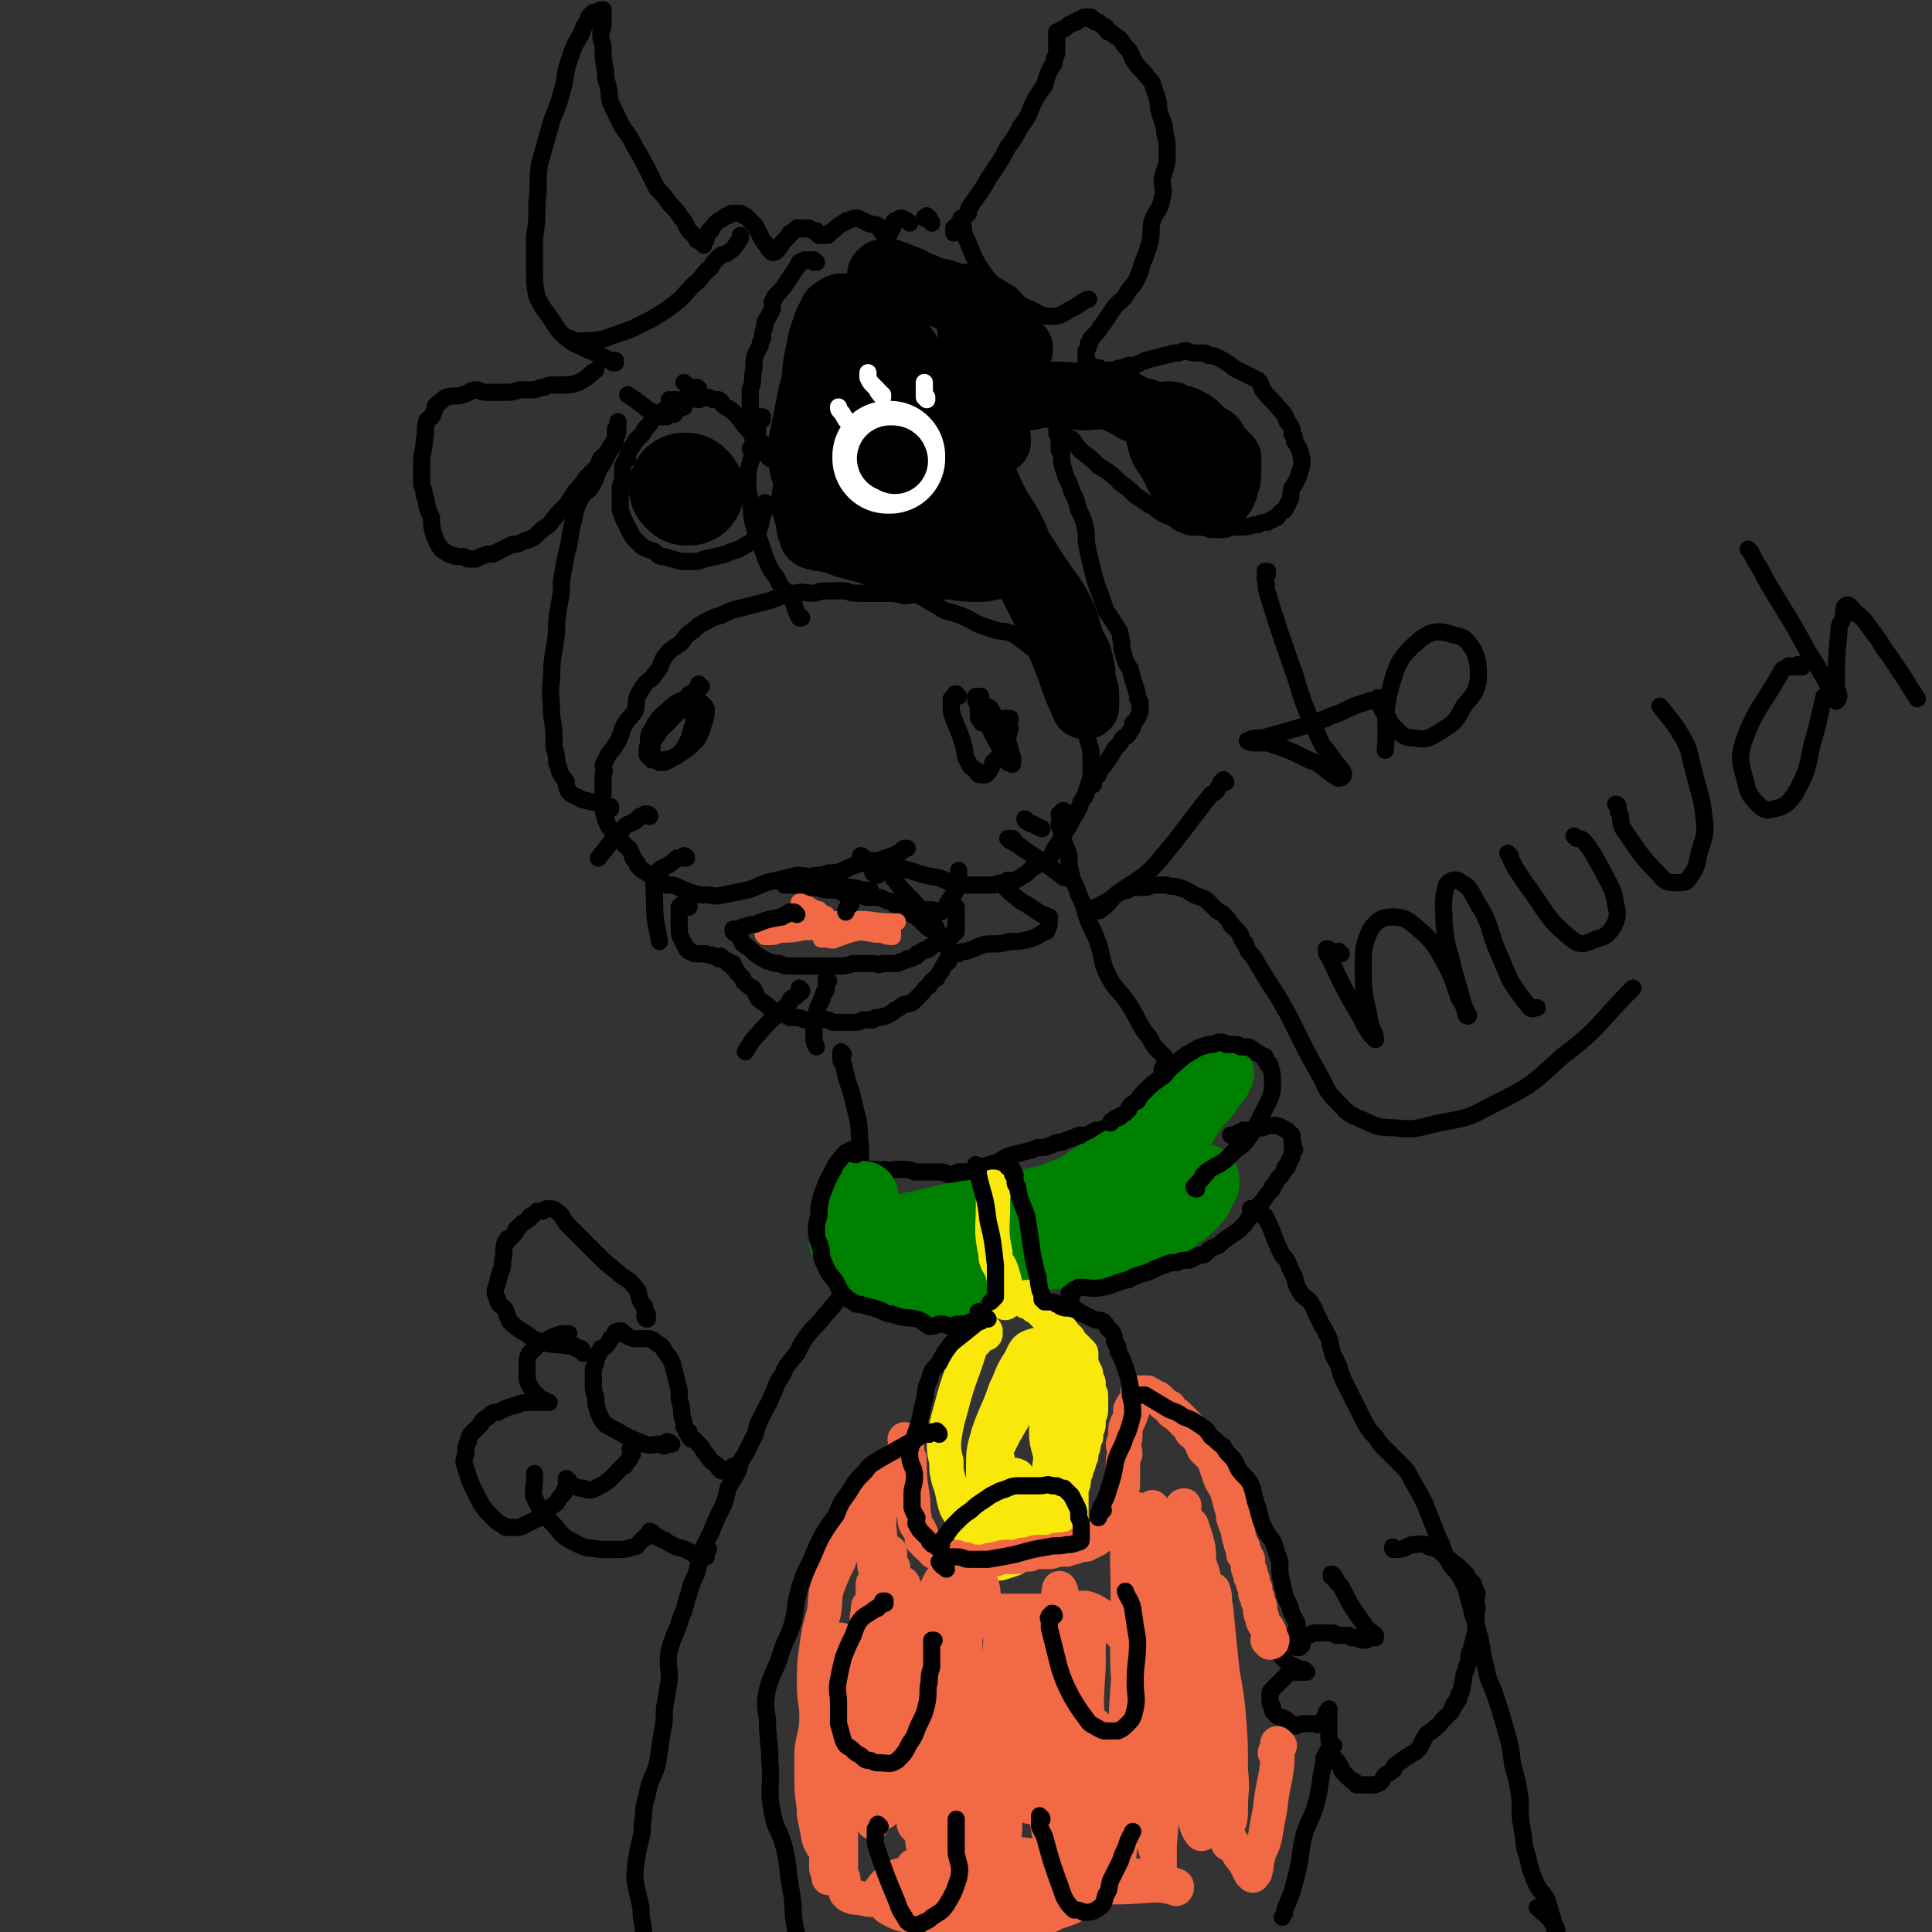 <svg viewBox='0 0 788 788' version='1.1' xmlns='http://www.w3.org/2000/svg' xmlns:xlink='http://www.w3.org/1999/xlink'><rect x="0" y="0" width="788" height="788" fill="#333333" stroke="none"/><g fill='none' stroke='#000000' stroke-width='7' stroke-linecap='round' stroke-linejoin='round'><path d='M354,516c0,0 0,0 -1,-1 0,0 1,1 1,1 0,0 -1,0 -1,0 0,0 0,0 0,0 0,0 0,0 0,1 0,0 0,0 -1,0 0,1 0,1 -1,2 -1,0 -1,1 -1,1 -1,1 -1,1 -2,2 -6,8 -6,8 -12,15 -3,4 -4,4 -7,8 -2,3 -2,3 -4,7 -3,4 -4,4 -6,9 -3,4 -2,4 -4,8 -2,5 -2,4 -4,8 -2,4 -2,4 -3,8 -2,4 -2,4 -4,8 -2,3 -2,3 -3,7 -2,4 -2,3 -4,7 -1,4 -1,5 -3,9 -2,4 -2,4 -4,9 -2,4 -2,4 -4,8 -1,5 -1,5 -2,9 -2,4 -2,4 -3,8 -2,5 -1,5 -3,9 -2,7 -3,7 -5,14 -1,6 0,6 0,12 -1,6 -1,6 -2,12 0,5 0,5 -1,10 -1,7 -1,7 -2,13 -2,6 -3,6 -4,12 -2,6 -1,6 -2,12 0,6 -1,6 -2,12 -1,6 -1,6 -1,11 1,5 1,5 2,9 1,4 0,4 1,8 1,6 0,6 2,12 2,3 2,3 5,6 '/><path d='M511,494c0,0 -1,-1 -1,-1 0,0 1,0 2,0 0,1 0,1 0,0 0,0 0,0 0,0 0,0 0,0 0,0 0,0 0,0 0,0 0,0 0,0 0,0 1,0 1,0 1,0 0,0 0,0 0,0 0,0 0,0 1,0 0,1 0,1 0,1 1,1 0,1 1,2 0,0 0,0 1,0 4,8 3,8 7,16 2,2 2,2 3,5 1,2 1,2 2,4 1,4 1,4 3,7 2,2 3,2 4,4 2,3 1,3 3,6 1,3 2,3 3,6 2,3 1,3 2,6 1,4 1,3 3,7 1,4 1,4 3,8 2,4 2,4 4,8 2,4 2,4 4,8 2,3 2,3 4,5 2,3 2,3 4,5 3,3 3,3 6,6 3,3 3,3 5,7 3,5 3,5 5,9 2,5 2,5 4,10 1,3 1,3 3,7 1,3 1,4 3,7 2,4 3,3 5,7 3,5 2,6 4,11 1,6 2,6 3,11 2,7 1,7 3,14 1,6 2,6 4,12 2,6 2,6 4,13 2,7 2,7 3,15 2,7 2,7 3,14 0,7 0,7 1,13 1,5 0,5 2,10 1,5 1,5 3,10 2,5 3,4 5,8 1,3 1,3 2,7 1,1 0,2 1,4 0,1 1,2 1,2 0,-1 0,-2 -2,-4 -2,-3 -3,-3 -6,-6 '/><path d='M544,643c0,0 0,-1 -1,-1 0,0 1,1 1,1 0,0 -1,0 -1,0 0,0 0,-1 0,-1 0,0 0,0 1,1 0,0 0,0 0,0 1,1 1,1 1,2 1,1 1,1 2,2 4,8 4,8 9,15 1,2 2,2 3,4 1,0 1,0 2,1 0,0 0,1 0,1 0,0 -1,-1 -2,0 -1,0 -1,1 -2,1 -2,0 -2,0 -3,-1 -1,0 -1,0 -2,0 -1,0 -1,0 -2,-1 -1,0 -1,0 -2,0 -1,0 -1,0 -1,0 -1,0 -1,0 -2,0 -1,-1 -1,-1 -2,-1 0,0 0,0 -1,0 -2,0 -2,0 -4,0 -1,0 -1,0 -2,0 -1,0 -1,1 -3,1 -1,0 -1,0 -3,0 -1,0 -1,0 -3,0 -1,0 -1,1 -1,1 -1,0 -1,0 -3,1 0,0 0,0 -1,1 0,0 0,0 0,1 0,1 0,1 0,2 0,1 0,1 0,2 1,1 1,1 2,2 1,1 1,1 2,2 1,0 1,0 2,1 1,0 1,0 2,1 0,0 0,0 1,0 0,0 0,0 1,0 0,0 0,1 0,1 1,0 1,0 1,0 0,0 0,0 -1,0 0,0 0,0 -1,0 0,0 0,0 -1,0 -1,0 -1,0 -3,0 -1,0 -1,0 -2,1 -1,1 -1,1 -2,2 -1,1 -1,1 -2,2 -1,1 -1,1 -2,2 -1,1 -1,1 -1,2 0,2 0,2 0,3 0,1 0,1 1,2 0,2 0,2 1,3 2,2 2,1 4,2 2,1 2,2 4,3 1,0 2,-1 4,-1 2,0 2,0 4,0 1,0 1,1 2,0 1,0 1,-1 2,-2 1,-1 0,-1 1,-2 0,0 0,0 0,0 0,-1 0,-1 1,-1 0,0 0,0 0,-1 0,0 0,0 0,0 0,0 0,0 0,1 0,0 0,-1 0,0 0,0 0,0 0,0 0,1 0,1 0,2 0,1 0,1 0,2 0,2 0,2 0,4 0,1 0,1 0,2 0,2 0,2 1,4 0,1 0,1 0,3 1,2 1,2 2,3 1,1 1,1 2,3 0,1 0,1 1,2 1,1 1,1 3,3 1,0 0,0 2,1 0,1 0,1 1,1 1,0 1,0 2,0 1,0 1,0 1,0 1,0 1,0 2,0 0,0 0,0 1,0 1,0 1,0 3,-1 1,-1 1,-2 2,-3 1,-1 1,0 3,-2 1,0 0,-1 1,-2 2,-1 1,-1 3,-2 1,-1 1,-1 3,-2 1,-1 2,-1 3,-2 2,-2 1,-2 3,-5 1,-2 1,-2 3,-3 2,-2 3,-2 4,-4 1,-1 1,-1 2,-2 1,-1 1,-1 2,-2 0,-1 0,-1 1,-2 0,0 0,0 0,-1 1,0 1,0 1,-1 0,0 0,-1 1,-1 0,-1 0,-1 0,-1 0,-1 0,-1 1,-2 0,0 0,0 0,-1 1,-2 0,-2 1,-4 0,-2 0,-2 1,-4 0,-1 0,-1 1,-3 0,-3 0,-3 1,-5 1,-4 1,-4 2,-8 0,-4 0,-4 0,-7 1,-3 0,-3 0,-6 0,-1 1,-1 0,-3 0,-1 -1,-1 -1,-3 -2,-2 -2,-2 -3,-4 -3,-3 -3,-3 -7,-6 -4,-3 -3,-4 -8,-5 -3,-2 -3,-1 -7,-1 -3,1 -3,2 -7,2 -1,0 -1,0 -1,-1 '/><path d='M300,599c0,0 -1,-1 -1,-1 0,0 0,1 0,1 0,0 0,0 0,0 0,0 0,0 -1,0 0,0 0,0 0,0 0,0 0,0 0,1 0,0 0,0 -1,0 0,0 0,0 0,0 0,0 0,0 0,0 -1,0 -1,0 -1,0 0,0 0,0 -1,0 0,0 0,0 0,0 -1,0 -1,0 -1,-1 -1,0 -1,0 -1,-1 -3,-2 -3,-2 -5,-5 -2,-2 -1,-2 -3,-4 -1,-1 -1,-1 -2,-2 -1,0 -1,0 -1,0 0,-1 0,-1 -1,-1 0,0 0,0 0,0 0,0 0,0 0,-1 0,0 0,0 0,-1 0,0 0,0 -1,0 0,-1 0,-1 -1,-2 0,-1 0,-1 0,-2 -1,-3 -1,-3 -1,-6 -1,-3 -1,-3 -1,-7 -1,-4 -1,-4 -2,-8 -1,-4 -1,-4 -4,-8 -1,-2 -1,-2 -3,-3 -1,-1 -1,-1 -3,-2 -2,0 -3,0 -5,0 -2,0 -2,0 -4,-1 -2,-1 -2,-3 -4,-2 -2,0 -1,2 -3,3 -1,2 -1,2 -2,3 -1,1 -1,1 -2,1 0,1 0,1 -1,2 0,1 0,1 -1,2 0,1 0,1 0,2 -1,2 -1,2 -1,4 0,2 0,2 0,4 0,3 0,3 1,6 0,3 0,3 1,6 1,2 1,3 3,5 3,2 4,2 7,4 4,2 4,2 9,4 3,1 3,0 6,0 2,1 2,1 3,0 1,0 2,0 2,0 0,0 -1,-1 -2,-1 '/><path d='M289,632c0,0 -1,-1 -1,-1 0,0 0,0 0,1 0,0 0,0 0,1 0,0 0,0 0,1 0,0 0,0 0,1 0,0 0,0 0,0 -1,-1 -1,0 -1,0 0,0 0,0 -1,0 0,0 0,0 -1,0 -1,-1 -1,-1 -2,-1 -3,-2 -3,-2 -7,-3 -2,-1 -2,-1 -4,-2 -1,-1 -1,-1 -2,-1 -1,-1 -1,-1 -2,-1 -1,-1 -1,-1 -1,-1 -1,0 -1,0 -1,0 0,-1 0,-1 0,-1 -1,0 -1,0 -1,0 0,0 0,-1 0,0 0,0 0,0 -1,1 0,1 0,1 -1,1 -1,1 -1,1 -2,2 -1,1 -1,2 -3,2 -3,1 -3,1 -6,1 -3,0 -3,0 -7,0 -5,-1 -5,0 -9,-2 -6,-3 -6,-3 -10,-8 -5,-5 -5,-5 -8,-11 -1,-3 0,-4 0,-7 0,-1 0,-2 0,-3 '/><path d='M258,592c0,0 0,-1 -1,-1 0,0 1,1 1,1 0,1 0,1 0,1 0,0 0,0 -1,1 0,1 0,1 -1,2 0,0 0,0 -1,1 0,1 0,1 -1,1 -5,5 -5,6 -11,9 -2,1 -3,1 -5,0 -2,0 -2,0 -4,-1 0,0 -1,0 -1,0 -1,-1 -1,-1 -1,-2 -1,0 -1,0 -1,0 0,0 0,0 0,0 0,0 0,-1 0,-1 0,0 0,1 0,1 0,1 0,1 0,1 0,1 0,1 0,2 -1,1 -1,1 -1,2 -2,2 -2,2 -3,4 -3,2 -3,2 -5,4 -2,2 -2,2 -4,3 -2,1 -2,1 -4,2 -2,1 -2,1 -4,1 -1,0 -1,0 -2,0 -2,0 -2,0 -3,-1 -2,-1 -2,-1 -4,-3 -3,-3 -3,-3 -5,-6 -2,-4 -2,-4 -4,-8 -1,-3 -1,-3 -2,-6 -1,-3 -1,-3 0,-6 0,-3 0,-3 1,-5 0,-1 0,-1 1,-3 2,-2 2,-2 4,-4 1,-2 1,-2 3,-3 2,-2 2,-2 4,-2 4,-2 4,-2 8,-3 2,-1 3,-1 6,-1 2,0 2,0 4,0 1,0 1,0 2,0 0,0 0,0 1,0 0,0 -1,0 -1,0 0,0 0,0 0,0 -1,-1 -1,-1 -1,-1 -1,0 -1,0 -2,-1 -1,-1 -1,-1 -2,-2 -1,-1 -1,-1 -2,-3 -1,-2 -1,-2 -1,-4 0,-2 0,-3 0,-5 0,-2 0,-2 1,-4 2,-2 2,-2 4,-4 2,-1 2,-1 4,-2 2,-1 2,-1 5,-2 1,0 1,0 2,0 0,0 1,0 1,0 0,0 0,0 0,0 '/><path d='M238,552c0,0 -1,-1 -1,-1 0,0 0,0 0,0 1,0 0,-1 0,-1 0,0 0,0 0,0 0,0 0,0 -1,0 0,0 0,0 -1,0 0,-1 0,-1 -1,-1 -1,0 -1,0 -2,0 -6,-1 -6,0 -12,-2 -4,-1 -3,-2 -7,-4 -3,-2 -3,-2 -5,-4 -1,-2 -1,-2 -2,-5 -2,-2 -3,-2 -3,-4 -1,-2 -1,-2 -1,-4 1,-3 1,-3 2,-7 1,-2 1,-2 1,-5 1,-3 0,-4 1,-7 0,-1 1,0 1,-1 0,-1 0,-1 1,-1 1,-1 1,-1 2,-2 1,-1 0,-2 1,-2 1,-1 1,-1 2,-2 2,-1 1,-1 3,-2 0,-1 0,-1 1,-1 1,-1 1,-1 2,-2 1,0 1,0 2,0 1,0 1,-1 2,-1 2,0 3,0 4,1 3,2 2,3 5,6 2,2 2,2 5,5 3,3 3,3 6,6 4,4 4,4 9,8 3,3 4,2 7,6 2,2 1,2 2,5 1,2 1,2 2,3 0,2 0,2 1,3 0,1 0,1 0,2 -1,0 -1,-1 -1,-1 '/><path d='M344,430c0,0 -1,-1 -1,-1 0,0 0,0 0,0 0,0 0,0 0,0 0,0 0,0 0,1 0,0 0,0 0,1 0,0 0,0 0,1 0,1 0,1 1,2 2,10 3,9 5,19 2,7 1,7 2,15 0,3 0,3 0,7 0,0 0,0 0,1 0,0 0,0 0,0 0,0 0,0 0,0 0,1 0,1 0,1 0,0 0,-1 0,-1 0,0 0,1 0,1 0,0 0,0 0,0 0,0 0,0 0,0 1,0 1,0 1,0 0,0 0,0 0,0 0,0 0,0 1,0 0,0 0,0 0,0 1,0 1,0 2,0 0,0 0,0 1,0 1,0 1,0 2,0 0,0 0,1 0,1 1,0 1,0 1,0 1,-1 1,-1 2,-1 0,0 0,1 1,1 1,0 1,-1 3,-1 2,0 2,0 4,0 2,0 2,0 4,1 2,0 2,0 3,0 1,0 1,0 3,0 2,0 2,0 5,0 2,0 2,1 3,1 2,0 2,0 4,-1 2,0 2,0 3,0 2,0 2,-1 4,-1 5,-2 5,-2 9,-3 3,-2 3,-2 6,-3 4,-1 4,-1 8,-2 2,-1 2,-1 5,-1 3,-1 3,-1 5,-2 2,0 2,0 4,-1 3,-1 3,-1 5,-2 2,0 2,0 4,0 1,-1 1,-1 3,-2 2,0 2,0 4,-1 4,-1 4,-1 7,-3 2,-1 2,0 3,-1 1,-1 1,-1 2,-1 1,-1 1,-1 1,-1 2,-1 1,-1 3,-2 0,0 0,0 1,0 0,0 0,0 0,0 0,-1 0,-1 1,-1 0,-1 0,-1 0,-1 0,0 0,0 0,0 1,0 1,0 1,0 0,0 0,0 0,0 0,-1 0,-1 0,-1 0,-1 0,-1 0,-1 0,0 0,0 0,0 0,-1 0,-1 1,-1 0,0 0,0 0,0 0,0 0,0 0,-1 0,0 0,0 0,-1 1,0 1,0 1,-1 1,-1 1,-1 1,-2 0,0 0,0 1,-1 0,-1 0,-1 0,-2 0,0 0,0 0,-1 0,0 0,0 1,-1 0,0 0,0 -1,0 0,0 0,0 0,-1 1,0 1,0 1,-1 0,0 0,0 0,-1 1,0 0,0 0,0 1,0 1,0 1,0 0,0 0,0 0,0 0,-1 0,-1 0,-1 0,0 0,0 0,0 -1,-1 -1,-1 -1,-2 -2,-2 -2,-2 -3,-3 -3,-3 -2,-4 -5,-7 -4,-6 -3,-6 -7,-12 -4,-6 -5,-5 -8,-11 -3,-6 -2,-7 -4,-13 -2,-6 -3,-6 -5,-12 -1,-4 -1,-4 -3,-8 -1,-4 -2,-4 -3,-8 -1,-4 -1,-4 -1,-8 -1,-4 -2,-4 -3,-9 0,-2 -1,-2 -1,-4 0,-2 1,-2 1,-4 0,0 0,1 -1,0 0,0 0,0 0,0 1,-1 2,-2 2,-1 1,1 1,3 1,5 '/></g>
<g fill='none' stroke='#008000' stroke-width='27' stroke-linecap='round' stroke-linejoin='round'><path d='M353,488c0,0 0,-1 -1,-1 0,0 0,0 0,0 0,0 0,0 0,0 0,0 0,0 -1,0 0,0 0,0 0,0 -1,0 -1,0 -1,0 -1,0 -1,0 -1,0 0,0 0,1 -1,1 0,0 0,0 -1,0 0,1 0,1 -1,1 0,1 0,1 0,2 -1,0 -1,0 -1,1 -1,5 -1,5 -1,10 -1,4 -1,4 1,8 1,2 2,2 4,4 2,2 2,3 4,5 1,1 1,1 3,2 3,1 3,1 6,2 3,1 3,2 5,3 3,1 3,1 7,2 0,0 0,0 1,0 2,-1 2,0 3,0 1,0 1,-1 2,-1 1,0 1,0 2,0 0,0 0,0 1,0 1,0 1,0 2,-1 0,0 0,1 1,0 0,0 0,0 1,0 0,-1 0,0 0,0 0,-1 0,-1 0,-1 0,0 0,0 0,0 0,0 0,0 0,-1 0,0 0,0 0,0 0,0 0,0 0,0 0,1 0,1 0,1 '/><path d='M433,494c-1,-1 -1,-1 -1,-1 0,-1 0,0 0,0 0,-1 0,-1 0,-1 0,-1 0,-1 0,-1 0,0 0,-1 0,-1 0,0 0,0 0,0 1,-1 0,-1 1,-2 0,0 0,0 1,0 0,-1 0,-1 1,-2 1,0 1,0 1,0 7,-4 6,-5 13,-8 2,-2 3,-1 5,-3 3,-2 3,-2 6,-3 2,-2 2,-2 4,-4 2,-2 2,-2 4,-3 3,-2 4,-2 7,-4 1,-1 1,-1 2,-3 1,-1 1,-1 2,-3 1,-2 1,-2 2,-4 1,-1 0,-1 1,-2 1,-1 1,0 2,-1 1,-1 1,-1 2,-2 1,-1 1,-1 2,-2 1,-1 1,-1 1,-2 1,0 1,0 1,0 1,-1 1,-1 1,-1 0,0 0,0 1,0 0,-1 0,-1 1,-1 0,0 0,0 0,0 0,0 0,0 1,0 0,0 0,0 1,0 1,0 1,0 1,-1 1,0 0,-1 1,-1 0,0 0,0 1,0 0,0 -1,0 -1,1 0,1 0,1 0,1 -1,2 -2,2 -3,4 -2,3 -2,3 -5,6 -3,4 -3,4 -6,9 -2,3 -2,3 -5,6 -2,2 -2,2 -4,4 -1,1 -1,1 -2,2 0,0 0,0 0,1 -1,0 -1,0 -1,0 1,1 1,1 2,1 1,1 1,0 3,1 1,1 2,0 3,2 1,1 1,1 2,2 1,1 1,1 3,1 1,0 1,0 2,0 1,0 1,0 2,0 0,0 0,1 1,1 1,0 1,0 2,1 0,0 0,-1 0,-1 0,1 0,1 1,1 0,0 0,0 0,0 0,1 0,1 0,2 -1,2 -1,2 -2,3 0,1 0,1 -1,3 -2,1 -1,2 -3,3 -1,2 -2,1 -3,3 -2,1 -2,1 -4,3 -2,1 -2,1 -4,2 -1,1 -1,1 -3,2 -4,2 -4,3 -7,5 -4,2 -4,2 -8,4 -2,0 -2,0 -4,1 -1,0 -1,0 -2,1 -1,0 -1,0 -2,0 0,0 0,0 -1,0 -1,0 -1,0 -1,0 -1,0 -1,1 -1,0 0,0 0,0 0,0 -1,0 -1,0 -1,-1 0,0 0,0 0,0 -1,-2 -1,-2 -1,-3 -1,-1 -1,-1 -1,-3 -1,-1 -1,-1 -1,-2 0,-1 0,-1 0,-2 0,0 0,0 -1,-1 0,-1 0,-1 0,-2 0,0 0,0 0,0 0,0 0,0 0,0 1,-1 1,0 1,0 2,0 2,0 3,0 1,0 1,0 2,1 '/><path d='M363,503c0,0 -1,-1 -1,-1 0,0 0,1 0,1 0,0 0,0 0,-1 0,0 0,0 0,0 0,0 0,0 0,0 0,0 0,0 0,0 1,-1 0,-1 1,-1 0,0 0,0 1,0 1,0 1,0 2,0 9,-2 9,-2 18,-4 8,-2 8,-1 16,-3 7,-1 7,-1 13,-2 7,-2 7,-2 13,-3 6,-2 5,-2 11,-4 4,-1 4,-2 8,-2 3,-1 3,-1 7,-1 3,0 3,-1 6,0 2,0 2,1 4,1 1,0 1,0 2,-1 0,0 1,0 1,0 0,0 0,1 0,1 -1,1 -1,1 -2,2 -3,1 -3,1 -6,2 -5,3 -5,3 -10,5 -6,3 -6,4 -13,7 -5,2 -6,1 -11,2 -7,1 -8,0 -15,2 -5,1 -5,2 -11,4 -4,1 -4,0 -9,1 -3,0 -3,0 -5,1 -1,0 -1,-1 -3,-1 -1,0 -1,0 -2,1 0,0 0,0 -1,0 0,0 0,0 -1,0 0,0 0,0 0,0 0,0 0,-1 0,0 1,0 1,0 2,0 3,1 3,2 6,2 10,0 10,0 20,-1 8,-1 8,0 16,-1 6,-1 6,-1 12,-2 5,-1 6,-1 11,-2 4,-1 4,-1 8,-2 1,0 1,0 1,0 1,0 1,0 1,0 0,1 0,1 -1,1 -3,1 -3,1 -5,1 -7,1 -7,1 -13,2 -5,0 -5,0 -11,1 -7,1 -7,1 -14,2 -5,1 -5,1 -11,3 -4,1 -4,2 -8,4 -1,1 -1,1 -3,2 0,0 0,0 -1,0 0,0 -1,0 -1,0 0,0 1,0 1,0 4,-1 4,-1 7,-1 10,-2 10,-2 20,-3 10,-2 10,-2 20,-3 7,-1 8,-1 14,-2 '/></g>
<g fill='none' stroke='#FAE80B' stroke-width='14' stroke-linecap='round' stroke-linejoin='round'><path d='M406,485c-1,0 -1,-1 -1,-1 -1,1 0,1 0,2 0,1 0,1 0,1 0,1 0,1 0,2 0,1 0,1 0,3 0,9 -1,10 1,19 0,5 2,4 3,9 1,3 1,3 1,6 0,1 0,1 0,2 0,1 1,1 0,2 0,0 0,0 0,1 -1,0 0,0 0,0 0,0 0,1 0,0 0,0 0,0 0,0 '/><path d='M419,531c-1,0 -1,-1 -1,-1 0,0 0,0 1,0 0,0 -1,0 -1,0 0,0 0,-1 1,-1 0,1 0,1 0,1 1,0 1,0 1,1 1,0 1,1 2,1 0,1 0,1 1,1 3,3 3,3 7,7 2,1 2,1 3,3 1,1 1,1 2,3 1,0 1,0 1,1 1,1 1,1 2,2 0,0 0,0 1,1 0,1 0,1 1,1 0,1 0,1 1,1 0,1 0,2 0,3 0,1 0,1 0,2 1,1 1,1 1,2 1,1 1,1 1,2 0,1 0,1 1,3 0,1 0,1 0,3 0,1 0,1 1,2 0,1 0,1 0,2 0,1 0,1 0,2 0,1 0,1 0,2 0,2 -1,2 -1,5 0,2 0,2 -1,3 0,2 0,2 0,3 -1,1 -1,1 -1,3 0,1 0,1 -1,3 0,1 0,1 0,2 -1,1 -1,1 -1,3 -1,1 -1,1 -1,3 -1,2 -1,2 -1,3 0,2 0,2 -1,4 0,1 0,1 0,2 0,2 0,2 0,3 0,1 0,1 0,2 0,1 0,1 0,2 0,1 0,1 0,1 0,1 0,1 0,2 0,0 0,0 0,1 0,0 0,0 0,1 0,0 0,0 0,1 0,0 0,0 0,0 0,1 0,1 0,1 0,1 0,1 0,1 0,0 0,0 0,0 0,0 0,0 -1,0 0,0 0,0 -1,0 -1,-1 -1,-1 -2,-2 -2,-1 -2,-1 -3,-2 -2,-1 -2,0 -3,-1 -3,-1 -3,-1 -5,-2 -2,-1 -2,-1 -5,-2 -1,0 -1,0 -3,0 -1,-1 -1,-1 -2,-1 -1,0 -1,0 -2,0 -1,0 -1,0 -2,0 -1,0 -1,0 -2,0 -1,0 -1,0 -2,1 -1,0 -1,0 -2,0 -1,0 -1,0 -2,0 0,-1 0,-1 -1,-1 -1,0 -1,0 -1,0 -1,0 -1,0 -1,0 0,0 0,-1 0,-1 0,0 0,1 1,1 '/><path d='M402,544c0,0 0,-1 -1,-1 0,0 1,0 1,0 0,1 0,0 -1,0 0,0 0,0 0,0 -1,1 -1,1 -1,1 -1,0 -1,0 -1,1 -1,1 -1,1 -1,2 -1,1 -2,1 -2,2 -4,13 -5,13 -8,25 -2,7 -2,7 -3,14 0,4 0,4 1,8 0,4 0,4 1,8 2,5 1,5 3,11 3,5 3,5 6,11 2,4 2,4 5,8 1,2 1,3 3,3 3,1 3,1 6,0 3,-1 4,-1 6,-3 3,-2 4,-2 6,-5 3,-4 4,-4 6,-9 2,-5 2,-5 3,-11 1,-6 1,-6 1,-12 1,-10 0,-10 0,-20 0,-9 1,-9 0,-17 -1,-5 0,-7 -3,-10 -2,-2 -5,-2 -8,-1 -3,1 -3,2 -5,6 -4,6 -3,6 -6,12 -3,9 -4,9 -7,18 -2,7 -2,7 -2,14 0,8 0,8 2,16 1,6 1,6 4,11 1,3 2,4 4,5 4,0 5,-2 8,-4 5,-6 6,-6 10,-13 3,-7 3,-7 4,-15 2,-9 1,-10 1,-20 -1,-8 0,-9 -3,-17 -1,-4 -2,-6 -6,-8 -3,-2 -5,-1 -8,1 -3,3 -3,5 -5,10 -4,8 -4,8 -6,17 -2,7 -2,7 -2,14 1,8 2,8 5,16 3,5 3,6 7,9 1,2 2,1 4,0 4,-4 5,-5 7,-10 3,-6 3,-6 3,-13 0,-8 0,-8 -2,-15 -2,-8 -2,-9 -7,-15 -1,-3 -3,-5 -5,-4 -4,2 -4,4 -6,9 -2,7 -3,7 -4,14 0,7 1,7 2,14 2,5 2,6 5,10 1,2 2,3 4,3 4,-1 5,-2 8,-6 3,-4 3,-5 3,-10 1,-5 0,-5 -1,-10 -1,-6 1,-7 -2,-12 -2,-3 -4,-5 -7,-4 -3,1 -3,3 -5,7 -3,5 -3,5 -6,11 -1,3 -2,4 -1,7 1,2 2,2 5,4 2,1 2,0 4,1 '/></g>
<g fill='none' stroke='#F26946' stroke-width='14' stroke-linecap='round' stroke-linejoin='round'><path d='M370,592c0,0 -1,-1 -1,-1 0,0 0,1 0,1 0,1 0,1 -1,1 0,0 0,0 0,0 -1,1 -1,1 -1,1 -1,1 -1,1 -1,1 -1,1 0,1 -1,2 -4,4 -4,4 -7,8 -4,6 -4,6 -7,11 -3,5 -3,5 -5,11 -2,5 -2,5 -4,10 -2,4 -2,4 -4,9 -2,5 -1,6 -2,12 -2,7 -2,7 -3,14 -1,7 -1,7 -1,15 0,7 1,7 1,13 0,7 -1,7 -2,14 0,7 0,7 0,13 0,7 1,7 1,13 1,5 1,5 2,10 1,3 2,3 3,6 0,3 0,3 0,6 0,1 1,1 1,2 0,1 0,1 0,2 0,0 1,0 1,-1 0,0 0,0 0,0 0,0 0,0 0,0 0,-1 0,-1 0,-2 1,-1 1,-1 1,-3 0,-1 0,-1 -1,-3 '/><path d='M370,588c0,0 -1,-1 -1,-1 0,0 1,0 1,1 0,0 0,0 0,1 0,1 0,1 0,1 0,1 0,1 0,2 0,2 0,2 1,3 0,7 0,7 1,14 1,5 0,5 1,10 0,3 1,3 2,5 1,2 1,2 1,4 1,1 1,1 2,2 1,1 1,1 2,1 0,1 0,1 1,2 1,0 1,0 2,1 0,0 0,0 1,1 1,0 1,0 2,0 1,0 1,0 2,0 1,0 1,0 2,0 2,1 2,1 4,1 2,1 2,1 4,1 2,0 2,0 4,0 2,-1 2,-1 4,-1 3,-1 3,-1 5,-1 2,0 2,0 4,0 2,-1 2,-1 5,-1 2,-1 2,-1 4,-1 2,0 2,0 4,0 2,0 2,-1 4,-1 2,0 2,0 3,0 1,-1 1,0 3,-1 1,0 1,0 2,-1 1,0 1,0 2,0 1,0 1,0 1,0 1,-1 1,-1 2,-1 0,-1 0,0 1,-1 0,0 1,0 1,0 0,0 0,-1 1,-1 1,-1 1,0 2,-1 2,-1 2,-1 3,-3 0,-1 1,-1 1,-2 1,-1 0,-1 1,-2 1,-3 1,-3 2,-6 0,-4 0,-4 1,-7 0,-3 0,-3 0,-5 0,-2 0,-2 0,-3 0,-3 0,-3 1,-5 0,-2 -1,-2 -1,-4 1,-2 1,-2 1,-4 0,-3 0,-3 1,-5 1,-2 1,-2 2,-5 0,0 -1,0 -1,0 1,-2 1,-2 2,-3 0,0 0,0 1,-1 0,0 0,0 0,0 0,-1 0,-1 0,-1 0,0 0,0 0,-1 0,0 0,0 0,0 0,0 0,0 0,0 0,-1 0,-1 0,-1 1,0 1,0 2,0 1,0 1,0 2,0 1,1 1,0 1,1 1,0 1,0 2,1 1,0 1,0 2,1 2,2 2,2 4,3 1,2 1,2 3,3 2,2 2,2 4,4 1,1 1,1 2,3 1,1 2,1 3,3 1,1 1,2 2,4 2,2 2,2 4,4 1,3 1,3 2,6 1,3 1,3 3,6 1,3 1,3 2,7 1,3 1,3 1,5 1,3 1,3 2,5 0,2 0,2 1,5 0,1 0,1 1,2 0,1 0,1 0,2 0,1 0,1 1,1 0,1 0,1 1,2 0,1 0,2 0,3 0,1 0,1 1,2 0,0 0,0 0,1 0,1 0,1 0,1 1,1 1,1 1,2 0,1 0,1 1,3 0,1 0,1 0,2 1,2 1,1 1,3 1,2 1,2 1,4 0,2 1,2 1,4 1,2 1,2 2,3 0,1 0,1 1,2 0,0 0,0 0,1 0,1 0,1 0,1 0,1 0,1 0,1 0,0 0,0 0,1 0,0 1,0 1,-1 0,0 -1,0 -1,0 -1,0 -1,0 -1,0 '/><path d='M522,712c0,0 -1,-1 -1,-1 0,0 0,1 0,2 0,0 0,0 0,1 0,0 -1,0 -1,1 0,0 0,0 1,1 0,0 0,0 0,1 0,1 0,1 0,2 -1,9 -2,9 -3,19 -1,5 -1,5 -2,11 -1,5 -2,4 -3,9 -1,2 0,3 -1,5 0,1 0,1 -1,1 0,0 0,0 0,1 0,0 0,0 0,0 0,0 0,0 0,0 0,0 0,0 0,0 -1,-1 -1,-1 -1,-1 -1,-2 -1,-2 -2,-4 -2,-3 -2,-2 -4,-6 -3,-5 -3,-5 -5,-10 -3,-8 -3,-8 -5,-15 -1,-7 0,-7 -1,-13 0,-6 -1,-6 -1,-11 -2,-7 -2,-7 -3,-14 -1,-8 -1,-9 -1,-17 0,-8 1,-8 2,-16 1,-6 1,-6 1,-13 0,-4 -1,-4 -2,-8 0,-5 0,-5 -1,-9 -1,-3 -1,-3 -2,-6 -1,-1 -2,-2 -2,-1 0,1 1,2 2,4 2,4 2,4 2,8 2,7 2,7 3,14 1,12 1,12 2,25 1,14 1,14 2,29 1,13 1,13 1,27 1,8 1,8 2,15 0,4 1,4 2,7 1,1 1,2 1,2 0,0 0,0 0,0 -2,-4 -2,-4 -3,-7 -3,-8 -3,-8 -4,-17 -1,-10 0,-11 -1,-21 0,-12 -1,-12 -2,-24 0,-10 0,-10 1,-21 0,-7 0,-7 1,-13 1,-1 2,-1 2,0 1,3 0,3 1,7 1,10 1,10 2,20 1,11 2,11 3,22 1,12 1,12 1,24 1,8 0,8 0,16 0,3 0,4 -1,6 -1,0 -2,0 -2,-1 -4,-6 -4,-6 -6,-13 -3,-11 -1,-11 -3,-23 -2,-13 -3,-13 -4,-27 -2,-16 -1,-16 -2,-32 -1,-11 -1,-11 -1,-22 -1,-5 0,-5 0,-10 0,-1 0,-2 0,-2 0,0 -1,0 -1,1 0,6 1,6 2,12 1,12 1,12 3,25 2,18 3,18 4,37 1,18 -1,18 -1,37 0,9 0,9 0,19 0,1 1,3 0,3 -1,-1 -2,-3 -3,-7 -4,-14 -3,-14 -6,-28 -4,-18 -6,-18 -9,-36 -2,-18 -1,-18 -2,-37 0,-11 0,-11 0,-22 0,-2 0,-4 0,-3 0,1 1,3 1,7 0,11 -1,11 -1,22 1,18 2,18 3,36 1,20 1,20 1,41 1,16 0,16 -1,32 0,5 0,8 0,11 0,1 0,-2 0,-4 -3,-11 -4,-11 -5,-21 -4,-22 -5,-22 -7,-43 -2,-23 -1,-23 -1,-45 0,-15 -1,-15 1,-29 0,-3 3,-8 3,-6 0,2 -1,7 -2,14 0,14 0,14 0,28 -1,23 -2,23 -3,46 -1,20 -1,20 -2,41 0,8 0,8 -1,16 -1,2 -2,4 -2,3 -2,-3 -2,-5 -3,-10 -3,-15 -3,-15 -5,-31 -2,-16 -2,-16 -3,-32 0,-14 0,-14 1,-28 0,-1 1,-4 1,-3 -1,7 -1,10 -1,20 -1,16 -1,16 -1,33 -1,18 0,18 -2,35 0,12 -1,12 -3,23 0,3 0,6 0,5 0,-2 0,-6 -1,-11 -2,-15 -4,-15 -5,-29 -2,-20 0,-20 -1,-39 0,-17 0,-17 0,-34 0,-7 0,-9 1,-15 0,-1 1,1 1,2 0,10 0,10 -1,21 0,18 -1,18 0,36 0,20 1,20 1,40 0,12 -1,12 -1,23 0,2 -1,5 -1,4 0,0 1,-3 0,-6 -1,-13 -2,-13 -4,-25 -2,-19 -1,-19 -2,-37 -1,-14 -1,-14 -2,-28 0,-5 0,-7 0,-10 0,-1 1,1 1,3 0,6 -1,6 -1,13 -2,12 -3,11 -3,23 -1,10 0,10 0,20 1,4 1,5 1,9 0,0 -1,1 -1,1 -2,-4 -2,-5 -3,-10 -2,-9 -2,-9 -3,-18 -1,-11 0,-11 -1,-21 -1,-9 -2,-9 -4,-18 -1,-3 -2,-6 -2,-5 1,1 3,4 3,9 0,13 -2,13 -2,25 0,16 2,16 2,31 0,10 -1,10 -1,20 0,2 0,4 0,3 0,-2 1,-4 1,-9 -1,-12 -3,-12 -3,-24 0,-13 1,-13 1,-26 1,-11 1,-11 1,-22 0,-3 0,-6 -1,-6 0,-1 0,2 0,4 -1,10 -1,10 -2,19 -1,12 -1,12 -2,24 -1,12 -1,12 -1,24 -1,6 -1,6 -1,12 0,0 -1,2 -1,1 -1,-4 -2,-5 -2,-11 -2,-12 -2,-12 -3,-25 -1,-16 -2,-16 -2,-32 -1,-12 0,-12 0,-25 0,-3 1,-7 1,-7 0,1 -1,5 -1,9 0,12 -1,12 0,24 0,14 0,14 1,28 0,15 0,15 0,29 0,7 0,7 -1,13 0,1 -1,1 -1,1 -2,-7 -2,-7 -3,-15 -2,-16 -2,-16 -3,-31 -2,-17 -3,-17 -4,-33 0,-12 1,-12 1,-25 0,-1 0,-4 0,-3 -1,4 -2,7 -3,13 -3,13 -2,13 -3,26 -2,16 -2,16 -2,33 -1,13 0,13 0,25 0,6 0,7 1,11 0,0 0,-1 0,-2 -2,-8 -3,-8 -5,-16 -2,-15 -1,-16 -2,-32 -1,-17 -2,-17 -2,-34 -1,-12 1,-12 1,-23 0,-1 -1,-3 -1,-2 -1,6 -1,7 -2,15 -1,12 -1,12 -2,25 -1,14 -1,14 -2,28 -1,11 -1,11 -2,21 0,2 1,5 0,4 -1,-3 -3,-5 -4,-11 -2,-13 -1,-13 -2,-26 0,-14 1,-14 1,-29 0,-11 0,-11 1,-22 0,-2 0,-4 0,-5 0,0 0,2 0,3 0,9 0,9 0,18 -1,13 -2,13 -3,26 -1,13 0,13 -1,26 0,6 0,6 1,12 0,0 0,2 0,1 0,-4 -1,-5 -1,-10 0,-9 0,-9 0,-19 0,-13 0,-13 1,-25 0,-10 0,-10 1,-19 0,-2 1,-4 1,-4 -1,-1 -1,1 -1,2 -1,5 0,5 -1,10 -2,11 -2,11 -4,21 -2,9 -3,9 -4,19 -2,7 -1,7 -1,15 0,1 -1,3 -1,2 0,-2 0,-4 -1,-7 0,-10 0,-10 0,-21 0,-10 1,-10 1,-20 0,-3 0,-6 0,-7 0,-1 0,2 -1,4 0,6 -1,6 -1,12 -1,8 0,8 0,15 0,9 0,9 0,18 0,8 0,8 0,16 1,7 1,7 2,14 0,6 0,6 0,11 0,3 0,3 0,5 1,2 1,2 1,3 0,1 0,1 0,2 1,1 1,1 1,3 1,0 1,0 1,1 2,1 2,1 4,1 5,1 5,1 11,1 14,0 14,0 28,-1 14,0 15,1 29,-1 11,-2 10,-5 21,-7 11,-2 11,-1 23,-1 6,0 6,1 13,2 2,1 2,1 4,2 1,0 1,0 1,1 0,0 0,1 -1,0 -11,-2 -11,-3 -21,-5 -15,-4 -15,-4 -30,-7 -12,-2 -12,-2 -25,-2 -7,0 -7,1 -14,2 -5,1 -5,2 -10,2 -3,1 -3,0 -6,1 0,0 -1,0 0,0 4,-1 5,-2 10,-2 14,1 14,2 27,3 14,1 14,-1 27,0 12,1 12,1 23,3 5,1 5,1 10,3 1,0 2,0 2,1 0,0 -1,0 -2,0 -14,1 -14,1 -28,0 -21,-2 -21,-3 -42,-5 -14,-1 -15,-2 -29,0 -7,1 -9,3 -12,7 -1,3 1,5 3,7 5,3 6,3 13,4 9,3 9,4 19,4 10,1 10,1 20,-1 9,-1 9,-1 17,-5 6,-2 7,-2 11,-6 3,-3 5,-5 3,-8 -2,-4 -4,-5 -10,-6 -15,-4 -15,-2 -31,-5 -10,-2 -10,-2 -21,-5 -4,-1 -5,-1 -8,-4 -2,-1 -3,-2 -2,-4 1,-4 1,-5 5,-8 6,-6 7,-5 14,-10 9,-7 9,-7 19,-13 7,-6 7,-6 15,-11 2,-2 2,-2 4,-2 3,-1 3,0 5,0 6,3 6,3 11,6 6,3 5,4 11,5 4,1 4,2 8,1 2,0 3,0 4,-2 2,-3 1,-4 2,-7 1,-5 2,-5 1,-9 -2,-8 -3,-8 -7,-15 -4,-7 -4,-7 -10,-13 -4,-4 -4,-4 -9,-7 -4,-2 -4,-1 -8,-1 -8,-1 -8,1 -15,1 -9,0 -9,0 -19,0 -7,1 -7,1 -13,2 -3,1 -3,1 -7,2 -1,0 -1,0 -2,0 0,0 -1,-1 -1,-2 -1,-2 -1,-2 0,-4 0,-4 0,-4 1,-7 1,-2 1,-3 3,-5 2,-1 2,-2 4,-2 3,-1 3,0 6,1 1,0 1,0 2,1 2,1 2,1 3,2 2,5 0,5 3,10 3,5 3,5 7,9 4,5 5,5 10,10 5,6 5,6 11,12 5,6 4,6 9,11 5,5 5,5 10,10 2,3 2,3 4,6 1,2 1,2 1,3 0,0 0,0 0,0 -4,-2 -4,-2 -8,-4 -11,-4 -11,-4 -23,-9 -11,-4 -12,-3 -23,-9 -9,-5 -8,-7 -16,-14 -6,-6 -7,-5 -12,-13 -5,-8 -3,-9 -7,-18 -1,-3 -1,-3 -2,-7 -1,-1 1,-3 0,-3 0,0 -2,2 -2,4 -2,5 -1,5 -1,11 -1,10 -1,10 -2,20 -2,12 -2,12 -3,24 -1,14 -1,14 -1,27 0,8 0,8 1,17 0,1 0,2 0,1 1,-6 1,-7 2,-14 2,-15 4,-15 4,-29 1,-17 -1,-17 -1,-34 0,-11 1,-11 2,-23 0,-5 0,-5 0,-10 0,-1 0,-1 0,0 -1,1 -1,1 -2,3 -1,1 -2,1 -3,3 0,0 0,1 0,1 -1,0 -1,0 -1,0 -1,-3 0,-3 0,-6 1,-7 1,-7 1,-13 1,-4 0,-4 0,-8 0,-1 0,-1 0,-1 1,-1 1,-1 1,-1 0,1 0,1 0,2 0,2 0,2 0,4 -1,6 0,6 0,12 0,10 0,10 0,20 0,8 -1,8 0,15 0,6 1,6 2,11 2,5 2,5 2,11 0,4 -1,4 -1,8 1,6 2,5 3,10 2,6 1,6 4,11 2,5 3,5 5,10 3,4 2,4 4,9 3,5 2,6 5,10 3,4 3,4 6,7 3,3 3,3 7,6 3,2 3,2 6,3 4,1 4,1 8,2 4,0 4,1 8,0 6,-1 6,-1 11,-3 4,-1 4,-2 8,-4 4,-2 5,-1 8,-3 4,-3 4,-4 6,-9 4,-6 4,-7 6,-14 2,-9 1,-9 2,-18 1,-6 0,-7 2,-13 1,-5 1,-5 3,-10 1,-3 2,-3 3,-6 1,-2 1,-2 2,-4 0,0 -1,0 -1,-1 0,0 0,1 0,1 0,-1 0,-1 0,-1 1,1 1,1 2,2 0,1 0,1 0,3 -1,2 -1,2 -2,4 -1,2 -2,2 -3,3 '/></g>
<g fill='none' stroke='#000000' stroke-width='7' stroke-linecap='round' stroke-linejoin='round'><path d='M383,585c0,-1 -1,-1 -1,-1 0,-1 0,0 0,0 0,0 0,0 0,0 0,0 0,0 0,0 0,0 0,0 -1,0 0,0 0,0 -1,0 0,0 0,0 -1,1 -1,0 -1,0 -2,0 -9,5 -9,5 -18,10 -3,2 -4,2 -6,5 -4,4 -4,4 -7,9 -3,4 -3,4 -5,9 -3,4 -3,4 -6,9 -2,4 -2,4 -4,9 -3,6 -3,6 -5,12 -2,7 -1,8 -3,15 -2,6 -3,6 -5,13 -2,6 -3,6 -5,13 -1,6 -1,6 0,12 0,9 1,9 1,18 1,10 -1,10 1,20 1,7 3,7 5,15 2,9 1,9 3,19 1,8 0,8 2,16 2,7 2,7 5,13 4,6 5,6 8,10 '/><path d='M463,569c0,0 -1,-1 -1,-1 0,0 0,0 0,1 0,0 0,0 0,0 0,0 0,0 0,0 0,0 0,0 0,0 1,0 1,0 1,0 0,0 0,0 1,0 1,0 1,0 1,0 1,0 1,0 2,0 5,3 5,3 10,6 3,1 3,1 6,3 3,1 3,1 6,3 3,2 3,2 5,5 3,2 2,2 5,4 1,2 1,2 3,4 2,2 2,3 3,5 2,3 3,3 5,6 2,5 1,5 3,10 1,4 1,5 3,9 2,4 3,3 4,7 1,3 1,3 2,6 0,5 0,5 1,9 1,5 1,5 3,9 1,4 1,3 3,7 0,2 0,2 1,5 0,1 0,1 0,2 0,1 1,1 1,1 0,0 0,0 0,1 0,0 0,0 0,0 0,0 0,0 -1,1 0,0 0,0 -1,0 '/><path d='M544,712c-1,0 -1,-1 -1,-1 0,0 0,1 0,1 0,0 0,0 -1,1 0,0 0,0 0,1 0,0 0,0 -1,1 0,0 0,0 0,1 0,0 0,0 -1,1 0,1 0,1 0,2 -2,8 -1,8 -3,16 -2,7 -3,7 -5,13 -2,8 -1,8 -3,16 -2,8 -2,8 -5,15 0,2 0,1 -1,3 '/><path d='M403,538c0,0 -1,-1 -1,-1 0,0 0,1 0,1 0,0 0,-1 0,-1 0,0 0,0 0,0 -1,1 -1,1 -1,1 -1,0 -1,0 -1,1 -1,0 -1,0 -2,1 -5,4 -5,4 -10,8 -3,4 -3,4 -5,8 -3,3 -3,3 -4,7 -2,4 -1,4 -2,8 -1,4 -1,4 -2,9 -1,3 -1,3 -2,6 -1,4 -2,4 -2,7 0,5 2,5 2,9 0,4 -1,4 -1,7 0,3 0,4 0,6 1,3 1,2 2,4 0,2 -1,2 0,3 0,1 1,1 1,2 1,1 1,1 2,2 1,1 1,1 2,2 0,1 0,1 1,1 0,1 0,1 1,1 0,0 0,0 1,0 0,1 0,1 0,1 0,0 0,0 1,0 0,0 0,0 0,0 0,0 0,0 0,-1 0,0 0,0 1,0 0,-1 0,-1 0,-1 1,-2 1,-2 2,-3 2,-3 2,-3 4,-5 3,-3 3,-3 6,-5 3,-3 4,-3 8,-6 2,-1 2,-1 4,-2 4,-1 4,-2 7,-2 3,0 3,0 5,0 2,0 2,0 4,0 3,0 3,-1 5,0 1,0 1,0 2,0 2,1 2,1 3,1 1,1 1,1 2,2 0,0 0,0 1,1 1,2 1,2 2,4 1,2 1,2 1,5 1,2 1,2 1,5 0,1 0,1 0,3 0,0 0,1 0,1 0,1 -1,1 -1,1 -3,1 -3,1 -5,1 -4,1 -4,0 -8,1 -6,1 -6,1 -13,3 -5,1 -5,1 -11,2 -4,0 -4,0 -8,0 -2,0 -2,-1 -5,-1 -1,0 -1,0 -3,0 -1,1 -1,1 -2,1 0,1 0,1 -1,1 0,0 -1,0 -1,0 1,2 2,2 3,3 '/><path d='M450,616c0,-1 -1,-1 -1,-1 0,-1 0,0 0,0 0,0 0,0 0,1 0,0 0,0 0,1 -1,0 -1,0 -1,1 0,0 0,0 0,0 0,1 0,1 0,1 0,0 0,0 0,-1 1,0 0,0 1,-1 0,-1 0,-1 0,-1 1,-4 2,-4 3,-8 2,-6 2,-6 3,-12 1,-3 1,-3 3,-7 1,-3 1,-3 2,-5 1,-3 1,-3 2,-7 0,-4 0,-4 -1,-8 0,-4 0,-4 -1,-8 -1,-3 -1,-3 -2,-6 -1,-2 -1,-2 -2,-4 0,-2 0,-2 -1,-3 -1,-2 0,-2 -1,-4 -1,-2 -1,-1 -2,-2 -1,-2 -1,-2 -2,-3 -2,-1 -2,0 -4,-1 -2,-1 -2,-1 -4,-2 -1,0 -1,0 -2,-1 -1,-1 -1,-1 -2,-1 -3,-1 -3,0 -5,-1 -1,0 -1,-1 -2,-1 -1,-1 -1,-1 -2,-1 -1,0 -1,0 -2,0 0,0 0,0 0,0 0,0 0,0 0,0 -1,0 0,0 -1,0 0,0 0,0 0,0 0,0 0,0 0,0 0,0 0,0 0,-1 0,0 -1,0 -1,0 0,-1 0,-1 0,-2 -1,-2 -1,-2 -1,-3 -1,-3 0,-3 -1,-5 -1,-4 -1,-4 -2,-9 -1,-7 -1,-7 -2,-14 -2,-7 -3,-6 -4,-13 -1,-1 -1,-1 -1,-3 0,-1 0,-1 0,-2 0,0 -1,0 -1,0 0,-1 0,-1 0,-1 0,0 0,0 0,0 0,-1 0,-1 0,-1 0,0 0,0 0,0 -1,-1 -1,-1 -2,-1 '/><path d='M399,476c0,0 -1,-1 -1,-1 0,0 0,1 1,2 0,1 0,1 0,2 2,9 3,9 4,19 2,8 2,9 3,18 0,5 0,5 0,10 0,1 0,1 0,3 -1,1 -1,1 -2,2 '/><path d='M349,471c0,0 -1,-1 -1,-1 0,0 0,1 1,1 0,0 0,-1 0,-1 0,0 0,0 0,-1 -1,0 -1,0 -1,0 0,1 0,0 -1,0 0,1 0,1 -1,1 0,0 0,0 -1,0 0,1 0,1 -1,1 -2,3 -3,3 -4,6 -3,5 -3,6 -5,11 -1,4 -1,4 -1,8 -1,3 -1,3 -1,6 0,4 1,4 2,8 0,3 0,3 2,7 1,3 2,3 4,6 1,2 1,2 2,4 1,1 1,1 2,2 1,1 1,1 3,2 1,1 1,1 3,1 3,1 4,1 7,2 3,1 3,2 6,2 5,2 5,1 10,2 3,1 3,2 5,3 3,0 3,-1 5,-1 2,0 2,1 4,1 2,-1 2,-1 5,-1 0,0 0,0 1,0 2,-1 3,-1 5,-3 0,-1 0,-1 0,-2 '/><path d='M437,529c-1,-1 -1,-1 -1,-1 0,-1 0,0 0,0 1,0 0,0 1,0 0,-1 0,-1 0,-1 1,-1 1,0 1,-1 1,0 1,0 2,-1 5,0 5,1 10,0 5,-1 5,-2 10,-3 4,-2 4,-2 8,-3 4,-2 4,-2 7,-3 2,-1 2,-1 5,-1 2,-1 2,-1 5,-1 2,-1 2,-1 4,-2 2,0 2,0 3,-1 2,-2 2,-2 5,-3 2,-2 2,-2 5,-4 3,-2 3,-2 5,-4 2,-2 2,-3 3,-4 2,-2 2,-2 3,-4 2,-2 2,-2 4,-5 1,-1 1,-1 2,-2 0,0 0,0 0,-1 1,-1 1,-1 1,-1 1,-2 1,-2 2,-3 1,-1 1,-1 2,-3 0,-1 0,-1 1,-1 0,-1 0,-1 0,-1 1,-1 1,-1 1,-2 1,-1 1,-1 1,-2 0,-1 0,-1 1,-2 0,-1 -1,-1 -1,-1 0,-1 1,-1 0,-2 0,0 0,0 0,-1 0,-1 0,-1 0,-2 -2,-2 -2,-2 -4,-3 -2,-1 -2,-1 -3,-1 -3,0 -3,0 -5,1 -2,0 -2,0 -4,1 -2,0 -2,0 -4,0 -1,1 -1,1 -2,1 -1,1 -1,1 -2,1 0,0 0,0 -1,0 0,0 0,0 0,0 '/><path d='M488,485c0,0 -1,0 -1,-1 0,0 1,0 1,0 0,0 0,0 0,-1 0,0 0,0 1,-1 0,0 0,0 0,0 1,-1 1,-1 1,-1 1,-1 0,-1 1,-2 1,0 1,0 1,-1 4,-3 4,-2 8,-5 2,-2 2,-2 4,-4 3,-2 3,-2 6,-6 2,-3 2,-3 4,-7 2,-4 2,-4 4,-8 1,-3 1,-3 1,-7 0,-3 0,-3 -1,-6 0,-1 0,-1 -1,-1 -1,-2 -1,-2 -1,-3 -1,0 -1,0 -2,-1 0,0 0,0 0,0 -1,-1 -1,0 -2,-1 0,0 0,0 -1,-1 -1,0 -1,-1 -2,-1 -1,0 -1,0 -3,0 -1,-1 -1,-1 -3,-1 -1,0 -1,0 -3,0 -1,-1 -1,-1 -3,-1 -2,1 -2,1 -4,1 -3,1 -4,1 -7,3 -4,2 -4,3 -8,6 -3,3 -2,3 -5,5 -3,2 -3,2 -6,5 -2,2 -2,2 -3,4 -2,1 -2,1 -3,2 -1,1 0,1 -1,2 -1,1 -1,1 -3,2 0,1 0,0 -1,1 -1,0 -1,0 -1,0 -1,1 -1,1 -1,1 0,0 0,0 0,0 0,0 -1,1 -1,1 0,0 0,-1 1,-1 '/><path d='M412,360c0,0 -1,-1 -1,-1 0,0 1,1 1,1 0,1 -1,0 -1,1 0,0 0,0 -1,0 0,0 0,0 0,0 0,1 0,1 0,1 0,0 0,0 1,1 0,0 0,0 1,1 4,3 3,3 7,5 3,2 3,2 6,4 1,0 1,0 3,1 0,1 0,1 0,1 0,2 0,3 -1,4 0,1 0,1 -1,1 -3,2 -3,2 -6,3 -4,1 -4,1 -8,1 -4,1 -4,1 -8,1 -2,0 -2,0 -5,1 -2,1 -2,1 -5,2 -1,0 -2,0 -3,1 -1,0 -1,-1 -1,0 -1,0 -1,0 -1,0 -1,0 0,0 -1,0 0,0 0,0 0,0 0,0 0,0 0,0 -1,0 0,0 -1,0 0,0 0,0 0,0 0,0 0,0 0,1 0,0 0,0 0,0 0,0 0,0 0,1 0,0 0,0 0,1 -1,0 -1,0 -1,0 0,1 0,1 0,1 0,0 -1,0 -1,1 -1,1 -1,1 -1,2 -1,1 -1,1 -2,3 -2,1 -2,1 -3,3 -2,1 -2,2 -3,3 -1,1 -1,1 -2,2 -1,1 -1,1 -2,2 -2,1 -2,0 -4,1 -1,1 -1,1 -3,2 -1,1 -1,1 -3,2 -1,1 -1,0 -3,1 -2,0 -2,0 -3,1 -2,0 -2,0 -4,0 -2,1 -2,1 -4,1 -2,0 -2,0 -4,0 -2,0 -2,0 -4,0 -1,0 -1,-1 -3,-1 -2,-1 -2,0 -4,0 -2,0 -2,0 -4,0 -2,0 -2,-1 -4,-1 -1,0 -1,0 -3,0 -1,-1 -1,-1 -2,-1 0,-1 -1,0 -1,-1 -2,0 -2,0 -4,-1 -2,-2 -2,-2 -5,-4 -2,-2 -1,-2 -3,-5 -2,-1 -2,-1 -3,-2 -1,-1 -1,-1 -1,-2 -1,-1 -1,-1 -1,-1 -1,-1 -1,-1 -1,-1 -1,-1 -1,-1 -1,-2 -1,0 -1,0 -1,-1 0,0 0,0 0,-1 -1,0 -1,0 -1,0 0,0 0,0 -1,0 0,-1 0,-1 0,-1 -1,0 -1,0 -1,0 -1,-1 -1,-1 -2,-2 0,0 -1,1 -1,1 -1,-1 -1,-1 -2,-1 -1,-1 -2,0 -3,-1 -1,0 -1,0 -2,0 -1,0 -1,0 -2,0 0,0 0,0 -1,0 -1,-1 -1,-1 -2,-1 0,-1 -1,-1 -1,-1 -1,-2 -1,-2 -2,-4 -1,-2 -1,-2 -1,-5 0,-2 0,-2 0,-4 0,-2 0,-2 0,-4 0,0 1,-1 1,-1 1,1 2,1 3,1 0,0 0,0 0,-1 '/><path d='M327,404c0,0 -1,-1 -1,-1 0,0 1,1 1,1 0,1 -1,1 -1,1 -1,1 -1,1 -1,1 -1,1 -1,1 -2,1 -1,1 -1,1 -1,2 -7,7 -7,6 -13,13 -3,3 -3,4 -5,7 '/><path d='M338,400c0,0 -1,-1 -1,-1 0,0 0,1 0,1 0,1 0,1 0,2 0,1 0,1 0,1 0,1 0,1 -1,2 -1,4 -2,4 -3,8 -1,5 -1,5 -1,10 0,2 0,2 1,4 '/><path d='M352,350c0,-1 -1,-1 -1,-1 0,0 0,1 0,1 0,0 0,0 0,0 0,0 0,0 0,0 0,1 0,0 0,0 1,1 1,1 1,1 1,0 1,0 2,0 1,0 1,0 2,0 8,2 8,2 15,4 6,2 6,2 12,3 3,1 3,2 7,2 3,1 3,1 6,1 5,0 5,0 9,0 3,-1 4,-1 7,-1 2,-1 2,-1 4,-2 1,-1 2,-1 3,-2 1,-1 1,-1 2,-2 2,-1 2,-1 3,-2 2,-1 2,-1 4,-2 2,-2 1,-3 3,-5 2,-3 2,-3 3,-5 2,-3 2,-3 4,-7 2,-3 2,-3 3,-6 1,-2 2,-2 2,-4 1,-3 1,-3 2,-6 0,-2 0,-2 0,-5 0,-1 0,-1 0,-3 0,-3 0,-3 -1,-6 -1,-4 -1,-4 -3,-8 -2,-4 -2,-4 -5,-9 -1,-3 -2,-3 -4,-6 -2,-3 -2,-3 -5,-6 -3,-4 -2,-5 -5,-9 -4,-3 -4,-3 -8,-6 -4,-2 -4,-1 -8,-2 -3,-1 -3,-1 -6,-2 -3,-1 -3,-2 -6,-3 -2,-1 -2,-1 -5,-2 -4,-1 -4,-1 -7,-3 -4,-2 -3,-2 -7,-4 -3,-1 -3,0 -6,0 -4,-1 -4,-1 -9,-1 -4,0 -4,0 -8,0 -4,0 -4,0 -7,-1 -4,0 -4,0 -7,0 -3,0 -3,0 -6,1 -4,0 -4,-1 -8,0 -3,0 -3,0 -5,1 -5,2 -5,2 -9,3 -4,1 -4,1 -8,2 -4,1 -4,1 -8,3 -4,1 -3,1 -7,3 -2,1 -2,1 -4,3 -3,2 -3,2 -5,5 -4,3 -4,2 -7,6 -2,3 -1,4 -4,7 -1,2 -2,2 -4,4 -2,3 -2,3 -3,5 -1,3 0,3 -1,6 -2,3 -3,3 -5,7 -1,3 -1,4 -3,7 -1,2 -2,2 -3,4 -1,2 -1,2 -2,4 0,2 1,2 0,4 0,3 0,3 0,7 0,2 -1,2 0,5 0,3 0,3 1,6 1,3 1,3 3,5 2,3 3,3 5,6 2,1 2,2 3,4 0,1 0,1 1,2 1,1 1,1 1,2 1,1 1,1 1,1 1,1 1,1 3,2 1,1 1,1 3,2 1,1 1,1 2,1 2,1 2,1 3,2 3,0 3,0 5,1 2,1 2,1 5,2 3,1 3,1 6,1 3,0 3,1 7,0 5,-1 5,-1 10,-2 6,-2 6,-3 12,-4 4,-1 4,-1 8,-2 4,0 4,1 8,0 2,0 2,0 5,-1 3,0 3,0 6,-1 4,-2 4,-2 8,-3 3,-1 3,0 6,-1 3,-1 3,-1 6,-2 1,0 1,0 2,-1 1,0 1,0 2,-1 0,0 0,-1 1,-1 0,0 1,0 1,0 0,0 0,0 -1,0 '/><path d='M400,285c0,0 0,0 -1,-1 0,0 1,0 1,0 -1,1 -1,1 -1,1 -1,0 -1,0 -1,0 0,-1 0,-1 0,-1 0,0 0,0 0,1 0,0 0,0 0,1 1,1 1,1 2,3 4,9 4,9 9,18 1,2 1,2 2,4 1,0 1,0 1,0 1,1 1,1 1,0 0,0 0,-1 0,-2 -1,-3 -1,-3 -2,-7 -2,-5 -2,-5 -4,-9 -2,-2 -2,-2 -3,-4 -1,-1 -2,-1 -3,0 -1,0 -1,0 -2,0 0,1 0,1 0,2 0,2 0,2 1,3 0,1 1,1 1,1 '/><path d='M286,280c0,0 -1,-1 -1,-1 0,0 0,1 0,1 0,0 0,0 0,1 -1,0 -1,0 -1,0 0,0 0,0 0,0 -1,1 0,1 -1,1 0,0 0,0 0,1 -1,0 -1,0 -1,0 -1,0 -1,0 -1,1 -5,3 -5,2 -9,6 -4,3 -4,4 -7,9 -1,2 0,3 -1,6 0,1 0,2 0,3 1,1 1,1 2,2 3,0 3,0 5,0 4,-1 4,-1 7,-3 3,-2 3,-2 6,-5 2,-3 2,-4 3,-7 1,-3 1,-3 1,-6 -1,-2 -2,-2 -4,-4 0,0 -1,-1 -1,0 -2,0 -2,1 -3,2 -3,3 -3,3 -6,6 -3,4 -4,3 -6,7 -2,2 -2,3 -2,5 -1,2 0,3 1,4 1,1 1,1 2,2 2,0 2,0 4,-1 3,-2 4,-2 6,-5 3,-5 2,-5 4,-10 0,-2 0,-3 0,-5 '/><path d='M391,284c-1,0 -1,-1 -1,-1 -1,0 0,0 0,0 -1,1 -1,1 -1,1 -1,1 -1,1 -1,1 0,0 0,0 0,0 0,1 0,1 0,1 0,0 0,0 0,1 0,0 0,0 0,0 0,1 0,1 0,1 0,1 0,1 0,2 2,7 3,7 5,14 1,3 0,4 2,7 1,2 1,2 3,3 1,2 1,2 2,2 1,0 1,0 2,0 2,-2 2,-2 3,-5 3,-3 3,-3 4,-7 2,-3 2,-3 3,-7 0,-1 -1,-1 -1,-3 0,0 1,0 1,-1 -1,0 -1,0 -2,0 -1,1 -1,1 -1,1 '/><path d='M382,379c0,0 0,-1 -1,-1 0,0 1,0 0,0 0,1 0,0 0,0 0,1 0,1 0,1 0,0 0,0 0,0 -1,0 0,0 -1,0 0,0 0,0 0,0 0,0 0,0 0,0 0,0 0,0 0,0 0,0 0,0 0,0 -1,0 -1,0 -1,-1 0,0 0,0 -1,0 0,0 0,-1 -1,-1 -3,-3 -3,-3 -7,-5 -2,-2 -2,-2 -5,-3 -2,-2 -2,-1 -4,-2 -2,-1 -2,-1 -4,-1 -2,0 -2,0 -3,0 -2,0 -2,-1 -5,-1 -1,0 -1,0 -3,0 -3,-1 -2,-1 -5,-2 -2,0 -2,0 -4,0 -2,0 -2,-1 -4,-1 -2,0 -3,0 -5,-1 -2,0 -2,0 -3,0 -1,0 -1,0 -2,0 -1,0 -1,0 -2,-1 0,0 0,1 0,1 -1,0 -1,0 -1,0 0,-1 -1,-1 0,-1 0,0 0,0 1,0 3,0 3,0 6,0 4,1 4,1 9,1 5,1 5,0 11,1 3,0 3,1 6,1 1,0 1,0 2,0 '/><path d='M366,355c0,-1 -1,-1 -1,-1 0,-1 0,0 0,0 0,0 0,0 0,0 0,1 0,0 0,0 -1,1 -1,1 -1,1 0,0 0,0 0,0 0,1 0,1 0,1 0,1 0,1 0,1 0,1 0,1 1,2 3,4 3,4 7,8 2,2 2,3 5,4 1,1 1,0 3,0 1,0 1,1 3,1 1,0 1,0 2,-1 1,-2 1,-2 3,-5 1,-1 1,-1 2,-3 0,-1 0,-1 1,-2 0,-1 0,-1 0,-2 0,0 0,0 0,-1 0,0 0,0 0,-1 0,0 0,0 0,-1 0,0 0,0 0,-1 '/><path d='M359,356c0,0 -1,-1 -1,-1 0,0 0,0 0,1 0,0 0,0 0,0 0,0 0,1 0,1 0,0 0,0 0,-1 -1,0 -1,0 -1,0 0,0 0,0 0,0 0,0 0,0 -1,0 '/></g>
<g fill='none' stroke='#F26946' stroke-width='7' stroke-linecap='round' stroke-linejoin='round'><path d='M359,378c0,0 0,-1 -1,-1 0,0 0,0 0,0 0,0 0,0 0,0 0,0 0,-1 0,-1 0,0 0,0 1,0 1,0 1,0 1,0 1,0 1,0 2,0 1,1 1,1 1,1 1,0 1,0 1,0 0,0 1,0 1,-1 0,0 0,0 -1,0 0,0 0,0 -1,0 -6,0 -7,-1 -13,-1 -2,0 -1,2 -3,3 -1,0 -1,0 -1,0 -1,0 -1,1 -1,0 0,0 0,0 1,0 3,-1 4,-1 7,-1 4,0 4,0 8,0 1,0 1,0 3,-1 1,0 1,0 1,0 1,0 1,0 1,0 0,0 0,0 0,0 0,0 -1,0 -1,0 -2,1 -2,0 -4,1 -3,1 -3,1 -7,2 -4,1 -4,1 -8,2 -3,1 -3,1 -5,2 -2,1 -2,0 -4,0 -1,0 -2,0 -2,0 1,0 3,0 5,0 5,-1 5,-2 11,-3 4,-1 4,0 9,0 2,0 2,1 3,1 0,0 1,-1 1,-1 0,1 0,2 0,2 -3,0 -4,-1 -7,-2 -8,-1 -8,-1 -15,-1 -7,0 -7,1 -14,1 -5,1 -5,1 -10,1 -2,1 -2,1 -5,1 0,0 -1,0 -1,0 -1,-1 -1,-1 0,-1 2,-1 2,-2 5,-2 6,-1 6,0 12,-1 6,-1 6,-2 12,-2 5,-1 5,0 10,0 2,0 2,0 4,0 1,1 1,1 1,1 0,0 1,0 1,0 -2,0 -3,0 -5,0 -5,-1 -5,-2 -10,-2 -6,1 -6,1 -11,2 -6,1 -6,1 -12,2 -1,1 -1,1 -2,1 -1,0 -1,0 -1,0 0,0 0,-1 0,-1 3,0 3,-1 5,-1 5,0 5,0 10,0 8,0 8,0 16,1 5,0 5,1 10,2 1,0 1,0 2,0 0,0 1,-1 0,-1 0,0 -1,1 -2,1 -6,-1 -6,-1 -12,-2 -4,-1 -4,-1 -9,-3 -2,0 -2,-1 -5,-1 -2,-1 -2,0 -4,0 -2,0 -3,-1 -4,-1 0,0 2,0 3,0 1,0 1,-1 2,-1 2,0 2,0 4,0 2,0 2,0 3,0 1,0 1,0 1,0 0,0 1,0 1,0 0,0 -1,0 -1,0 -1,-1 -1,-1 -2,-2 -1,0 -1,0 -3,-1 -1,-1 -1,-1 -2,-1 -1,-1 -1,0 -2,-1 0,0 -1,0 -1,0 0,0 1,0 1,0 1,1 1,1 2,2 1,0 1,0 2,0 1,0 1,1 2,1 '/></g>
<g fill='none' stroke='#000000' stroke-width='7' stroke-linecap='round' stroke-linejoin='round'><path d='M325,373c0,0 -1,-1 -1,-1 0,0 0,0 0,0 0,0 0,0 0,0 -1,0 -1,0 -1,0 -1,0 -1,0 -1,0 -1,1 -1,1 -1,1 -1,0 -1,0 -2,1 -6,1 -6,1 -11,3 -2,0 -2,0 -4,1 -1,0 -1,0 -1,0 -1,1 -1,1 -2,1 0,0 0,0 -1,0 0,0 0,0 0,0 0,0 0,0 -1,0 0,1 0,1 0,1 1,1 1,1 2,1 1,2 1,2 2,4 3,2 3,2 5,4 3,2 3,2 5,3 3,1 3,1 5,1 2,1 2,1 4,1 3,0 3,0 6,0 4,0 5,0 9,0 2,0 2,0 5,0 3,0 3,0 6,-1 3,0 3,0 5,0 2,0 2,0 3,0 2,0 2,1 4,0 1,0 1,0 2,0 2,0 2,0 4,0 1,-1 1,0 2,-1 1,0 1,0 2,-1 1,0 1,0 1,0 1,0 1,0 2,-1 1,0 1,0 1,-1 1,0 1,0 2,-1 1,-1 1,0 3,-1 1,-1 0,-1 1,-1 1,-1 1,-1 2,-1 1,0 1,-1 2,-1 0,0 0,0 1,-1 1,0 1,0 1,0 1,0 1,-1 1,-1 0,0 0,0 1,0 0,-1 0,-1 0,-1 1,0 1,0 1,0 0,0 0,0 0,-1 0,0 1,0 1,0 0,0 0,0 0,-1 0,0 0,0 0,-1 0,-1 0,-1 0,-3 0,-1 0,-1 0,-3 0,-1 0,-1 0,-1 0,-1 0,-1 0,-1 '/><path d='M347,368c0,0 -1,-1 -1,-1 0,0 1,1 1,2 0,0 -1,0 -1,1 0,0 0,0 -1,1 0,0 0,0 0,1 '/><path d='M446,320c0,-1 -1,-1 -1,-1 0,-1 0,0 0,0 0,0 0,0 0,0 0,0 0,0 0,0 0,0 0,-1 0,-1 0,0 0,0 0,0 0,0 0,0 0,0 1,0 1,0 1,0 0,0 0,0 0,-1 1,0 1,0 1,0 0,0 0,0 1,-1 0,0 0,0 0,-1 4,-5 4,-5 7,-10 2,-2 2,-2 3,-4 2,-1 2,-1 3,-3 1,-1 1,-1 1,-3 2,-2 2,-2 3,-5 0,-2 0,-2 0,-3 0,-1 0,-1 -1,-2 0,-2 0,-2 -1,-5 -1,-3 -1,-3 -2,-7 -2,-3 -2,-3 -3,-7 -1,-3 0,-3 -1,-6 0,-3 -1,-3 -2,-5 -2,-3 -2,-3 -4,-6 -1,-3 -1,-3 -2,-6 -2,-5 -2,-5 -3,-9 -1,-4 -1,-4 -2,-8 -1,-5 -1,-5 -1,-9 -1,-5 -1,-5 -3,-9 -1,-4 -1,-4 -3,-8 -1,-4 -2,-4 -3,-8 -1,-3 -1,-3 -1,-7 -1,-1 -1,-1 -1,-3 0,-1 1,-1 0,-2 0,-1 0,-1 0,-2 -1,-1 -1,-1 -1,-2 0,0 1,0 1,0 0,0 0,0 0,0 0,0 0,0 0,-1 0,0 0,0 0,0 0,0 0,0 0,0 0,0 0,0 0,1 1,0 1,0 1,1 2,1 2,1 4,2 2,2 2,3 4,5 4,3 4,3 7,6 5,3 5,3 9,7 3,2 3,2 6,5 3,2 3,2 6,4 2,1 2,1 3,2 3,2 3,2 6,3 3,2 2,2 5,3 2,1 3,1 5,1 3,0 3,0 6,1 2,0 2,0 4,0 2,0 2,0 4,-1 2,0 2,0 4,0 4,0 4,-1 7,-1 2,-1 2,-1 4,-1 1,-1 1,-1 2,-1 1,-1 1,-1 2,-1 1,-2 1,-2 3,-3 1,-2 1,-2 2,-4 1,-2 0,-2 1,-5 2,-3 2,-3 3,-6 1,-3 1,-3 1,-6 -1,-4 -1,-4 -3,-7 0,-2 0,-2 -1,-3 0,-1 0,-1 0,-2 -1,-2 -1,-2 -2,-3 -1,-3 -1,-3 -3,-5 -3,-4 -4,-4 -7,-8 -1,-2 0,-2 -2,-4 -2,-1 -2,-1 -4,-2 -2,-1 -2,-1 -4,-2 -2,-1 -2,-1 -3,-2 -3,-2 -3,-2 -5,-3 -2,-1 -2,-1 -4,-1 -1,-1 -1,-1 -3,-1 -1,0 -1,0 -2,0 -3,0 -3,-1 -5,-1 -2,1 -2,1 -4,1 -4,1 -4,1 -8,2 -4,1 -4,1 -8,3 -3,0 -3,0 -5,1 -3,0 -2,1 -5,1 -2,0 -2,0 -4,0 0,0 0,-1 -1,-1 0,0 0,0 -1,0 -1,0 -1,1 -1,0 -1,0 -1,0 -2,-1 0,-1 0,-1 0,-1 0,0 0,0 -1,0 0,0 0,0 0,-1 0,0 0,0 0,-1 0,0 0,0 0,-1 0,-1 0,-1 0,-1 0,-1 0,-1 0,-1 1,-2 1,-1 1,-3 1,-1 1,-1 1,-2 1,-1 1,-1 2,-2 2,-2 1,-2 3,-4 2,-3 2,-3 4,-6 3,-4 4,-3 6,-7 2,-3 3,-3 4,-6 2,-4 1,-4 3,-8 1,-3 1,-3 2,-6 1,-5 0,-5 1,-9 2,-5 3,-4 4,-9 1,-4 0,-4 0,-8 1,-4 1,-3 2,-7 0,-3 0,-3 0,-7 0,-3 -1,-3 -1,-7 -1,-3 -1,-3 -2,-6 -1,-3 0,-3 -1,-6 -1,-3 -1,-3 -2,-6 -1,-2 -2,-2 -3,-4 -3,-3 -3,-3 -5,-6 -1,-3 -1,-3 -3,-5 -2,-3 -2,-3 -5,-5 -1,-1 -1,-1 -2,-1 -1,-1 -1,-1 -1,-2 -1,0 -1,0 -2,-1 0,0 0,0 0,0 -1,-1 -1,-1 -1,-1 -1,0 -1,0 -1,0 -1,0 0,-1 -1,-1 0,0 0,0 0,0 -1,0 -1,0 -1,0 0,-1 0,-1 0,-1 -1,0 -1,0 -1,0 -1,0 -1,0 -1,0 -1,0 -1,0 -1,0 -1,1 -1,1 -2,1 0,0 0,0 -1,1 -1,0 -1,0 -1,0 -1,1 -1,1 -2,1 -1,1 -1,1 -1,1 -1,1 -1,1 -2,1 -1,1 -1,1 -1,1 0,0 0,0 -1,0 0,1 0,1 0,1 0,1 0,1 0,1 0,1 0,1 0,1 0,1 0,1 0,1 0,1 0,1 0,1 0,1 0,1 0,1 0,1 0,1 0,1 0,0 0,0 0,1 0,1 0,1 -1,3 0,2 0,2 -1,3 -2,4 -2,4 -3,8 -3,4 -3,4 -5,8 -2,5 -2,5 -5,9 -2,4 -2,4 -5,8 -2,4 -2,4 -4,7 -2,3 -2,3 -4,6 -1,2 -1,2 -3,5 -1,2 -1,1 -2,3 -1,1 -1,1 -2,3 -1,1 -1,1 -1,3 -1,1 -1,1 -2,2 0,0 0,0 -1,0 0,1 0,1 -1,2 0,1 0,1 0,1 -1,1 -1,1 -1,1 0,0 0,0 0,0 -1,0 0,0 -1,0 0,1 0,0 0,0 0,1 0,1 0,2 '/><path d='M249,330c0,0 -1,-1 -1,-1 0,0 1,0 1,0 0,0 0,0 0,0 0,0 0,0 0,0 0,0 0,0 0,0 -1,0 -1,0 -1,0 -1,0 -1,0 -1,0 -1,0 -1,0 -1,-1 -5,-1 -5,-1 -9,-2 -3,-2 -3,-1 -5,-3 -1,-2 -1,-2 -1,-4 -1,-2 -2,-2 -3,-5 0,-1 0,-1 -1,-3 0,-3 0,-3 -1,-6 0,-7 0,-7 -1,-13 0,-8 -1,-8 0,-16 0,-9 1,-9 2,-18 0,-5 0,-5 1,-11 1,-5 1,-5 1,-10 1,-6 1,-6 2,-11 2,-7 1,-7 3,-14 1,-5 1,-5 3,-9 2,-3 3,-2 5,-6 1,-2 1,-2 2,-5 2,-3 2,-3 4,-7 2,-3 2,-3 3,-7 0,-2 0,-2 0,-3 1,-1 1,-1 1,-2 0,0 0,0 0,-1 0,0 0,0 0,0 0,0 0,0 0,0 0,0 0,1 0,1 0,1 0,1 0,2 0,2 0,2 -1,3 0,2 0,2 -1,3 -1,1 -1,1 -2,3 -1,2 -1,1 -3,3 -1,2 0,2 -2,4 -2,2 -2,2 -4,4 -2,3 -2,3 -4,5 -2,3 -2,3 -4,6 -4,4 -4,4 -7,8 -3,2 -3,2 -6,5 -2,1 -2,1 -5,2 -2,1 -2,1 -4,1 -2,1 -2,1 -4,2 -2,1 -2,1 -4,2 -1,0 -1,0 -2,0 -3,1 -3,1 -5,2 -1,0 -1,0 -3,0 -1,0 -1,-1 -2,-1 -2,0 -2,0 -3,0 -1,-1 -1,0 -3,-1 -1,-1 -2,-1 -3,-2 -2,-3 -2,-3 -3,-6 -1,-3 -1,-4 -1,-7 -1,-2 -1,-2 -2,-5 0,-2 0,-2 -1,-4 0,-3 -1,-3 -1,-5 0,-4 0,-4 0,-8 0,-5 1,-5 1,-9 1,-4 0,-4 1,-8 0,-1 1,-1 2,-2 1,-1 0,-1 1,-2 1,-2 0,-2 1,-3 2,-1 2,-2 4,-3 4,-1 4,0 7,-1 3,-1 3,-2 5,-2 2,0 2,1 4,1 1,0 1,0 3,0 1,0 1,0 2,0 2,0 2,0 3,0 3,0 3,0 6,-1 2,0 3,0 5,0 3,0 2,-1 5,-1 2,-1 2,-1 5,-1 2,0 2,0 3,0 3,0 3,0 6,-1 4,-2 4,-3 7,-5 '/><path d='M251,148c0,0 -1,0 -1,-1 0,0 0,1 1,1 0,0 0,0 0,0 0,0 0,0 0,-1 0,0 0,1 0,1 -1,0 -1,0 -1,0 -1,-1 -1,-1 -1,-1 -1,0 -1,0 -2,-1 -6,-3 -7,-3 -13,-6 -3,-2 -3,-2 -6,-5 -2,-3 -2,-3 -4,-6 -3,-4 -3,-4 -5,-8 -1,-5 -1,-5 -1,-10 0,-7 0,-7 0,-14 1,-7 1,-7 1,-14 1,-8 0,-8 1,-16 2,-7 2,-7 4,-14 2,-8 3,-7 5,-15 2,-6 1,-7 3,-13 2,-6 2,-6 5,-11 1,-3 1,-3 3,-6 0,-1 0,-1 1,-2 0,0 0,0 1,-1 1,0 1,0 2,0 0,0 0,0 1,0 0,0 0,0 0,-1 0,0 0,0 0,0 0,0 1,0 1,0 0,1 0,1 0,1 0,0 0,0 0,0 0,0 0,0 0,1 0,0 0,0 0,1 0,1 0,1 0,3 0,2 -1,2 -1,4 0,3 1,3 1,6 0,4 0,4 1,9 0,3 0,3 1,6 1,5 0,5 2,9 2,4 2,4 4,8 3,4 3,4 5,8 3,5 3,5 5,9 2,4 2,4 4,8 3,3 3,3 5,6 3,3 3,3 5,6 2,2 1,2 3,5 1,1 1,1 3,3 0,1 0,1 1,1 1,1 1,0 1,1 1,0 1,0 1,1 0,0 0,0 0,0 0,0 0,0 0,0 0,0 0,0 0,0 0,0 0,0 0,0 0,-1 0,-1 0,-1 1,-1 1,-1 1,-2 0,-1 0,-1 1,-2 0,-1 0,-1 1,-1 1,-2 1,-2 2,-3 1,-1 1,-1 3,-2 1,-1 1,-1 2,-1 1,-1 1,-1 2,-1 2,0 2,0 3,0 1,1 1,1 2,1 2,2 2,2 4,4 1,2 1,2 2,4 1,2 1,2 2,3 0,1 0,0 1,1 0,1 0,1 1,2 0,0 0,0 1,1 1,0 1,0 2,-1 1,-1 1,-1 2,-3 1,-1 1,-1 3,-3 0,-1 0,-1 1,-1 1,-1 1,-1 2,-2 1,0 1,0 2,0 1,1 1,0 2,0 1,0 1,0 1,0 1,1 1,1 2,1 1,0 1,0 1,1 1,0 1,0 1,1 1,0 1,0 1,0 1,0 1,0 1,0 0,0 0,0 1,0 1,0 1,0 1,-1 2,-1 2,-1 3,-2 1,-1 1,-1 3,-2 1,-1 1,-1 2,-1 2,-1 2,-1 4,-1 2,1 2,1 4,2 2,1 2,0 4,1 1,1 1,2 2,3 1,0 1,0 2,0 1,0 1,0 1,0 0,-1 0,-1 1,-2 0,-2 0,-2 1,-3 1,0 1,0 2,-1 0,0 0,0 1,0 2,1 2,1 3,2 '/><path d='M379,89c0,0 -1,-1 -1,-1 0,0 0,0 0,1 0,0 -1,-1 -1,0 0,0 0,0 1,0 0,0 0,0 0,0 1,1 1,1 1,1 1,1 1,0 1,1 '/><path d='M333,107c0,0 -1,0 -1,-1 0,0 0,1 0,1 0,0 0,0 0,-1 -1,0 -1,0 -1,0 0,0 0,0 -1,0 0,0 0,0 0,0 0,0 0,0 -1,0 0,0 0,0 -1,0 0,0 0,0 -1,1 0,0 0,0 -1,0 0,1 0,1 -1,2 -2,3 -2,3 -4,6 -2,3 -2,3 -5,6 0,1 0,1 -1,2 0,1 0,2 0,3 -1,2 -1,2 -2,4 -1,1 -1,1 -1,3 -1,3 -1,3 -1,5 -1,2 -1,2 -1,3 -1,2 -1,2 -2,4 -1,4 0,4 -1,8 0,3 0,3 -1,6 0,3 0,3 0,5 0,2 0,2 0,3 0,1 0,1 0,2 1,1 0,1 1,2 0,1 0,1 0,2 0,1 0,1 0,2 0,2 0,2 0,3 0,1 1,1 1,2 0,0 0,0 0,1 0,0 1,-1 1,-1 -1,1 -2,1 -2,1 0,1 1,0 2,0 0,0 0,0 0,0 0,0 0,0 0,0 -1,1 -1,1 -1,2 -1,1 -1,0 -2,0 '/><path d='M311,171c0,0 0,0 -1,-1 0,0 1,0 1,0 0,1 0,1 -1,1 0,1 0,1 0,1 -1,1 -1,1 -1,2 0,1 0,1 0,2 -1,5 -1,5 -2,9 -1,5 -2,5 -2,10 0,5 0,5 1,9 1,6 0,6 2,12 2,5 2,5 4,11 2,5 2,5 5,9 2,5 3,4 6,8 1,3 1,3 2,6 1,1 1,1 1,2 0,0 1,0 1,0 '/><path d='M233,139c0,0 -1,-1 -1,-1 0,0 1,0 2,1 0,0 0,0 1,0 0,1 1,0 1,0 1,0 1,1 2,0 4,0 4,0 9,-1 5,-2 6,-2 11,-4 4,-2 4,-2 8,-4 5,-3 5,-3 9,-6 4,-3 4,-4 8,-8 4,-3 3,-4 7,-7 1,-2 1,-2 3,-4 2,-2 3,-1 4,-2 3,-2 3,-3 5,-6 0,0 0,0 0,-1 '/><path d='M393,93c0,0 -1,-1 -1,-1 0,0 0,0 0,0 0,0 0,0 0,-1 0,0 0,0 0,0 0,-1 0,0 0,0 0,0 0,1 0,1 0,1 0,1 0,1 1,1 0,1 1,2 4,8 3,9 8,16 4,6 5,5 11,9 4,4 3,4 8,6 4,2 5,3 9,3 4,0 4,-1 8,-3 4,-2 4,-3 7,-4 '/></g>
<g fill='none' stroke='#000000' stroke-width='27' stroke-linecap='round' stroke-linejoin='round'><path d='M350,131c0,-1 0,-1 -1,-1 0,0 0,0 0,1 0,0 0,0 -1,0 -1,1 -1,1 -1,1 -1,1 -2,1 -2,2 -4,10 -4,10 -7,20 -3,12 -3,12 -5,25 -1,9 -1,9 -1,19 -1,5 0,5 0,10 1,1 1,2 1,2 1,1 2,0 3,0 2,-4 2,-5 3,-9 3,-10 2,-10 4,-20 1,-10 1,-10 1,-20 1,-5 1,-5 1,-11 1,-3 0,-3 0,-5 0,-1 0,-1 0,-1 0,0 0,1 -1,1 -1,2 -2,2 -3,4 -3,9 -3,9 -5,18 -2,11 -1,11 -2,21 -1,9 -1,9 -1,17 0,2 -1,2 0,3 0,1 1,1 2,0 3,-5 4,-5 6,-12 4,-12 4,-12 6,-25 3,-12 2,-12 5,-24 1,-7 3,-7 5,-15 0,-2 -1,-3 -2,-4 -1,0 -2,1 -3,3 -2,3 -1,4 -3,7 -2,4 -2,4 -4,9 -2,7 -2,7 -3,14 -2,10 -1,10 -1,19 0,8 0,8 1,15 0,5 0,7 2,9 2,1 4,0 7,-2 4,-2 4,-2 7,-6 5,-5 6,-5 8,-12 2,-6 2,-7 2,-14 0,-8 0,-8 -2,-16 0,-4 0,-4 -2,-7 0,-1 -2,-1 -2,0 -1,5 0,6 -1,12 -2,10 -3,10 -3,20 -1,9 0,9 1,19 1,7 0,7 2,13 0,2 0,3 2,4 0,0 1,-1 1,-2 3,-6 3,-6 4,-13 2,-10 2,-10 2,-20 1,-8 0,-8 0,-16 0,-6 2,-8 1,-11 0,-1 -2,1 -2,3 -1,5 0,5 0,10 0,8 1,8 1,16 1,8 1,8 3,16 1,7 1,8 4,14 0,2 1,2 2,2 3,0 4,0 6,-3 3,-5 3,-5 4,-12 2,-8 2,-8 2,-17 0,-9 0,-9 0,-19 0,-5 -1,-5 -1,-10 0,0 -1,-2 -1,-1 1,3 1,5 2,9 3,11 3,11 6,23 3,10 3,10 6,20 3,7 4,7 8,14 1,3 1,3 3,5 0,1 1,1 1,1 0,-2 0,-3 -1,-5 -3,-6 -3,-6 -7,-12 -4,-8 -4,-8 -7,-16 -3,-7 -3,-7 -5,-13 -1,-2 -1,-3 -2,-5 0,0 0,1 0,1 1,6 1,6 3,11 3,8 3,8 6,15 5,9 6,9 11,19 4,7 3,7 7,14 2,4 2,4 4,7 0,1 0,1 1,2 0,0 1,1 0,0 0,0 0,-1 -1,-2 -2,-4 -2,-4 -4,-8 -2,-3 -2,-4 -4,-7 -1,-1 -1,-1 -2,-3 0,0 0,0 0,0 0,0 0,0 0,0 0,1 0,1 1,1 2,2 2,2 3,4 3,4 3,5 6,9 4,6 4,5 8,12 3,6 3,7 5,14 2,4 3,4 4,10 1,3 0,3 1,7 1,3 1,3 1,5 0,1 0,1 0,2 0,1 0,1 0,1 0,1 0,1 0,1 -1,0 -1,0 -1,-1 -1,-2 -1,-2 -2,-4 -2,-5 -2,-5 -4,-11 -5,-12 -4,-12 -10,-23 -6,-12 -6,-12 -13,-23 -6,-8 -7,-7 -13,-15 -4,-5 -3,-6 -7,-12 -1,-2 -1,-2 -3,-3 -1,-1 -1,-1 -3,-2 -2,0 -2,0 -3,0 -2,0 -2,0 -4,0 -2,1 -2,1 -4,3 -3,3 -2,3 -5,6 -3,4 -3,5 -6,9 -3,3 -3,4 -6,5 -3,1 -4,0 -7,0 -4,-1 -3,-2 -7,-2 -3,-1 -3,-1 -6,-1 -1,0 -1,0 -2,0 -1,0 -1,0 -2,0 0,0 0,1 -1,1 0,0 0,-1 0,-1 0,0 0,1 1,1 2,2 2,2 4,3 8,4 8,4 16,7 8,3 8,4 17,5 8,2 8,1 16,1 6,1 6,1 12,1 3,0 3,-1 6,-1 0,0 0,0 0,0 0,0 0,0 0,0 -3,0 -3,0 -6,0 -3,0 -3,0 -6,0 -3,0 -3,0 -7,-1 -5,0 -5,0 -11,-1 -8,-1 -8,-2 -16,-3 -6,-2 -6,-1 -12,-3 -5,-1 -5,-2 -10,-3 -3,-1 -3,0 -5,-1 -2,0 -2,-1 -2,-2 -1,-2 -1,-2 -1,-4 -1,-4 -1,-4 -2,-7 0,-5 1,-5 1,-10 -1,-4 -2,-4 -2,-9 0,-4 0,-4 0,-7 1,-5 1,-5 2,-10 1,-5 1,-5 2,-10 2,-6 1,-6 2,-12 1,-5 1,-5 2,-10 1,-3 1,-3 2,-5 0,-1 0,-1 1,-3 1,-1 1,-1 1,-2 1,-1 0,-1 1,-1 1,-1 1,-1 1,-1 1,0 1,-1 2,-1 0,0 0,0 0,0 1,0 1,0 2,0 1,0 1,0 3,0 2,1 2,1 4,2 4,3 4,2 8,5 5,4 5,4 9,10 4,5 3,6 7,12 3,5 3,6 7,11 3,4 3,4 7,7 4,3 4,3 8,5 2,1 2,1 5,2 2,0 2,0 4,1 0,0 0,0 0,0 0,0 0,0 0,0 0,-2 0,-2 -1,-4 -2,-4 -3,-4 -4,-8 -2,-5 -1,-5 -3,-10 -1,-4 -1,-4 -2,-7 0,-4 0,-4 0,-8 -1,-4 -1,-4 -1,-8 -1,-3 0,-3 0,-6 -1,-2 0,-2 -1,-4 0,0 0,0 0,-1 0,0 0,0 0,0 0,-1 1,0 1,-1 0,0 0,0 0,0 -1,-1 0,-1 0,-1 -1,0 -1,0 -1,0 0,0 0,-1 0,-1 -1,0 -1,1 -2,1 -1,-1 -1,-1 -3,-1 -3,-1 -3,-1 -6,-2 -4,0 -4,0 -7,-1 -5,-1 -5,-2 -9,-3 -2,0 -2,0 -5,-1 -1,0 -1,0 -2,-1 -1,0 -1,0 -1,0 0,-1 -1,-1 -1,-1 0,0 0,0 1,-1 0,0 0,0 0,0 2,0 2,0 3,0 3,1 3,1 5,2 4,1 4,2 7,3 7,3 7,3 13,6 6,3 6,2 12,5 4,2 3,2 7,5 2,2 2,2 4,4 2,2 2,2 3,4 1,1 1,1 2,2 0,2 -1,2 -1,4 -1,2 -1,2 -2,5 0,3 0,3 0,7 0,2 0,2 0,4 0,1 0,1 0,1 0,0 0,0 1,0 0,0 0,0 0,0 1,0 1,0 2,-1 1,0 1,0 2,0 3,0 3,0 5,-1 3,0 3,0 7,0 5,0 5,0 11,1 6,0 6,-1 12,0 5,2 5,2 10,5 5,1 5,1 9,3 4,2 4,2 7,4 3,2 3,3 6,5 3,1 3,1 6,3 2,1 2,1 4,2 1,1 1,2 3,2 1,1 1,1 2,1 0,0 0,0 1,0 0,1 0,1 0,1 0,0 0,0 0,0 0,-1 0,-1 -1,-1 0,-1 0,-1 -1,-2 -2,-2 -2,-2 -5,-4 -2,-3 -2,-3 -5,-6 -2,-2 -2,-2 -4,-3 -3,-2 -3,-1 -6,-2 -1,-1 -1,-1 -3,-1 -2,0 -2,1 -3,2 -1,4 -1,4 0,8 1,5 2,5 5,10 2,4 2,5 5,8 3,3 3,2 7,4 3,1 4,2 6,2 3,-1 3,-2 4,-5 1,-3 1,-4 1,-8 -1,-4 -2,-4 -5,-8 -1,-3 -1,-3 -4,-4 -1,-1 -2,-1 -3,0 -2,1 -2,2 -2,5 0,3 0,3 0,5 0,1 0,1 1,2 1,1 1,1 2,2 0,0 1,0 1,0 1,0 1,-1 1,-1 0,-1 0,-1 -1,-1 0,-1 0,-1 -1,-2 -1,-1 -1,-1 -1,-1 -1,0 -1,0 -2,0 '/></g>
<g fill='none' stroke='#000000' stroke-width='45' stroke-linecap='round' stroke-linejoin='round'><path d='M281,200c0,0 -1,-1 -1,-1 0,0 0,0 0,1 0,0 0,0 0,0 0,-1 0,-1 0,-1 0,0 -1,0 -1,0 0,0 1,0 1,0 '/></g>
<g fill='none' stroke='#FFFFFF' stroke-width='45' stroke-linecap='round' stroke-linejoin='round'><path d='M363,187c0,-1 0,-1 -1,-1 0,0 1,0 1,1 0,0 -1,0 -1,0 0,-1 0,-1 1,-1 '/></g>
<g fill='none' stroke='#000000' stroke-width='27' stroke-linecap='round' stroke-linejoin='round'><path d='M365,188c0,0 0,-1 -1,-1 0,0 0,0 0,0 0,0 0,0 0,0 0,0 0,0 -1,0 0,0 1,0 1,0 '/></g>
<g fill='none' stroke='#000000' stroke-width='7' stroke-linecap='round' stroke-linejoin='round'><path d='M314,187c0,-1 -1,-1 -1,-1 0,0 1,0 1,0 0,0 0,-1 0,-1 0,0 0,0 0,0 0,0 0,0 0,0 0,0 0,0 0,0 0,-1 0,-1 0,-1 -1,0 -1,0 -1,-1 -1,0 -1,0 -1,-1 -3,-4 -4,-3 -7,-7 -3,-3 -2,-3 -5,-6 -2,-2 -2,-2 -4,-3 -2,-1 -1,-2 -3,-3 -1,0 -1,0 -2,0 -1,0 -1,-1 -3,-1 -2,0 -2,1 -3,1 -2,0 -2,-1 -4,-1 -1,0 -1,0 -3,1 -1,1 -1,1 -2,2 -2,1 -2,1 -3,2 -2,0 -2,0 -3,1 -1,1 -1,1 -2,2 -1,1 -1,0 -2,1 -1,2 -1,2 -2,3 -1,1 -1,1 -2,3 -2,2 -2,2 -3,3 -1,2 -1,2 -2,3 -1,2 -1,2 -1,4 -1,1 -1,1 -2,3 0,3 0,3 0,5 0,2 -1,2 -1,4 0,2 0,2 0,4 0,3 0,3 0,5 1,3 1,3 2,5 1,2 1,2 2,4 1,2 1,2 3,4 1,1 1,1 2,2 2,1 2,1 5,2 2,2 2,2 4,2 3,1 3,1 7,2 2,0 2,0 5,0 2,0 2,0 4,-1 5,-1 5,-1 9,-2 4,-2 4,-1 7,-3 3,-2 3,-1 5,-4 2,-4 2,-4 3,-9 1,-2 1,-2 1,-5 '/><path d='M272,170c0,0 -1,0 -1,-1 0,0 0,1 0,1 0,0 -1,0 -1,0 -1,0 -1,0 -2,-1 -1,0 -1,0 -2,-1 -2,-1 -2,-1 -3,-2 -4,-3 -4,-3 -7,-5 '/><path d='M275,169c-1,0 -1,-1 -1,-1 0,0 0,0 0,1 0,0 0,0 0,0 0,-1 0,-1 0,-1 -1,-2 -1,-2 -1,-3 0,-1 0,-1 0,-2 '/><path d='M285,159c0,-1 -1,-1 -1,-1 0,0 0,0 0,1 0,0 0,0 -1,0 0,-1 0,0 -1,0 0,-1 0,-1 -1,-1 -1,-1 -1,-1 -2,-2 '/><path d='M279,166c-1,0 -1,-1 -1,-1 -1,0 0,1 0,1 0,1 0,0 0,0 0,0 0,0 -1,0 0,0 0,0 0,0 -1,-1 -1,-1 -1,-2 0,-1 0,-1 -1,-1 '/></g>
<g fill='none' stroke='#FFFFFF' stroke-width='7' stroke-linecap='round' stroke-linejoin='round'><path d='M360,162c0,0 -1,-1 -1,-1 0,0 1,0 1,0 0,0 -1,0 -1,0 0,-1 0,-1 0,-1 -1,0 -1,0 -1,-1 -1,-1 -1,-1 -2,-2 -1,-1 -1,-1 -2,-3 0,-1 0,-1 0,-2 '/><path d='M378,163c0,0 0,0 -1,-1 0,0 1,1 1,0 0,0 -1,0 -1,0 0,0 0,-1 0,-1 0,-1 0,-1 0,-3 0,-1 0,-1 0,-2 '/><path d='M347,173c0,0 -1,-1 -1,-1 0,0 0,0 0,0 0,-1 -1,0 -1,-1 -1,-1 -1,-2 -2,-3 -1,-1 -1,-1 -1,-2 '/></g>
<g fill='none' stroke='#000000' stroke-width='7' stroke-linecap='round' stroke-linejoin='round'><path d='M361,654c0,0 0,-1 -1,-1 0,0 1,0 1,0 -1,0 -1,0 -1,1 -1,0 0,0 -1,1 -1,1 -1,0 -1,1 -1,0 -1,0 -2,1 0,0 0,0 0,0 -3,2 -4,2 -6,5 -1,2 -1,2 -2,5 -2,4 -2,4 -4,9 -1,4 -1,4 -2,9 -1,5 0,5 0,10 0,4 0,4 0,8 1,3 1,4 2,7 1,2 1,2 3,3 2,2 2,2 4,3 2,2 2,2 4,2 2,1 2,1 4,1 3,0 4,1 7,-1 3,-3 3,-3 5,-7 3,-4 2,-4 4,-8 2,-4 2,-4 3,-8 1,-5 0,-5 1,-9 0,-3 0,-3 1,-6 0,-3 0,-3 0,-7 0,-1 0,-1 0,-3 0,0 0,0 0,-1 0,0 0,0 1,0 '/><path d='M430,659c0,0 0,-1 -1,-1 0,0 0,0 0,1 0,0 0,0 0,0 0,0 -1,0 -1,0 0,0 0,0 0,1 -1,0 0,0 0,0 0,1 0,1 0,2 0,1 0,1 0,2 2,8 2,8 4,16 2,6 2,6 5,12 3,5 3,5 6,9 2,3 2,2 5,4 2,1 2,1 3,1 2,0 2,0 3,0 1,0 1,0 2,0 2,-1 2,-1 4,-3 2,-2 2,-2 3,-6 1,-5 0,-5 0,-11 0,-8 1,-8 1,-17 -1,-6 -1,-6 -2,-13 -1,-4 -2,-4 -3,-7 '/><path d='M359,745c0,0 -1,-1 -1,-1 0,0 0,0 0,1 0,0 0,0 0,0 0,0 0,0 0,0 0,0 0,0 0,0 0,0 0,0 -1,1 0,0 0,0 0,0 0,2 0,2 0,3 0,1 0,1 0,3 4,12 4,12 9,24 1,3 1,3 3,6 1,2 1,2 3,3 1,0 1,0 3,0 1,0 1,-1 2,-1 2,-1 2,-1 3,-2 3,-2 4,-2 6,-5 3,-5 3,-5 5,-11 1,-5 0,-5 -1,-10 0,-7 0,-9 0,-14 '/><path d='M425,742c0,-1 -1,-1 -1,-1 0,-1 0,0 0,0 0,0 0,0 0,1 0,0 0,0 0,1 0,1 0,1 0,2 1,2 1,2 2,4 3,11 3,11 7,22 1,3 1,3 3,6 1,1 1,1 2,2 2,0 2,0 4,1 2,0 3,0 5,-1 3,-2 3,-2 4,-6 2,-3 1,-3 2,-6 2,-4 2,-4 4,-8 1,-4 2,-4 3,-8 1,-2 1,-2 2,-4 '/><path d='M265,333c0,-1 -1,-1 -1,-1 0,0 0,0 0,0 0,1 0,0 -1,0 -1,1 -1,1 -2,1 -1,1 -1,1 -2,2 -2,1 -3,1 -4,2 -6,6 -6,7 -11,13 '/><path d='M280,350c0,-1 -1,-1 -1,-1 0,0 0,0 0,0 0,0 0,0 -1,1 0,0 0,0 -1,0 -1,0 -1,0 -1,0 -1,1 -1,1 -1,1 -3,3 -5,2 -7,5 -2,5 -1,6 -1,13 0,7 1,9 2,15 '/><path d='M412,343c0,0 -1,-1 -1,-1 0,0 1,0 2,0 1,1 1,1 1,2 2,1 2,1 3,2 9,6 12,8 17,12 '/><path d='M419,335c0,0 -1,0 -1,-1 0,0 0,1 1,1 0,0 0,0 0,0 1,1 1,1 2,1 1,0 1,1 2,1 1,1 1,0 2,1 '/><path d='M517,234c0,0 -1,-1 -1,-1 0,0 1,0 1,0 0,1 -1,2 -1,3 1,3 0,3 1,6 5,16 5,16 11,33 4,13 4,13 10,26 2,5 3,4 6,9 2,3 4,4 4,6 0,1 -2,2 -3,1 -5,-3 -5,-5 -11,-7 -8,-4 -8,-4 -17,-7 -3,0 -3,0 -6,0 -1,0 -3,-1 -2,-1 2,-1 3,-1 6,-1 7,-2 7,-2 14,-4 7,-2 7,-2 14,-5 6,-2 6,-3 12,-5 3,-1 3,-1 7,-2 0,0 0,-1 0,0 0,0 0,0 0,0 0,0 0,0 0,1 1,2 1,2 2,4 3,3 2,4 5,7 3,3 4,4 8,4 5,1 6,0 11,-3 5,-3 6,-4 9,-10 4,-5 5,-5 6,-11 0,-6 0,-7 -2,-12 -3,-4 -3,-5 -8,-6 -6,-2 -9,-2 -14,2 -8,7 -9,9 -12,20 -3,11 -1,15 -2,25 '/><path d='M547,389c0,0 -1,0 -1,-1 -1,0 -1,1 -1,1 -1,-1 -1,-1 -2,-1 -1,-1 -1,-1 -2,-1 0,0 0,0 0,0 0,2 0,2 1,3 6,13 6,13 13,25 2,4 2,4 4,7 1,1 1,1 2,2 0,0 0,0 0,0 0,-3 -1,-3 -2,-6 -2,-11 -3,-11 -3,-23 0,-8 0,-9 3,-16 3,-4 5,-5 9,-5 6,0 7,2 13,7 5,5 5,6 9,13 3,6 3,7 5,13 2,3 2,3 3,7 0,0 1,1 1,0 -1,-1 -1,-2 -2,-4 -2,-7 -2,-7 -4,-14 -2,-9 -3,-9 -4,-19 0,-7 -1,-9 1,-16 1,-2 4,-3 6,-1 4,2 4,4 7,9 5,8 4,9 7,17 3,7 3,7 6,14 4,6 4,6 8,11 1,1 2,0 3,0 '/><path d='M616,349c0,0 -1,-1 -1,-1 0,0 1,1 1,2 1,2 1,2 2,4 2,3 2,3 4,6 9,12 8,14 19,23 4,3 5,2 10,0 4,-1 5,-2 7,-5 2,-4 2,-5 1,-9 -1,-7 -2,-7 -6,-15 -3,-5 -3,-6 -7,-11 -1,-1 -2,-1 -3,-1 -1,-1 -1,-1 -1,-1 '/><path d='M660,329c0,0 0,-1 -1,-1 0,0 1,1 1,2 0,1 0,1 1,3 0,2 0,3 1,5 7,10 7,11 15,19 2,3 4,3 7,3 3,0 4,0 5,-2 3,-4 3,-5 4,-10 2,-7 3,-7 2,-15 -1,-9 -2,-9 -4,-18 -2,-6 -1,-7 -4,-13 -4,-7 -6,-9 -10,-14 '/><path d='M735,272c-1,0 -1,-1 -1,-1 -1,0 -1,0 -1,1 -1,0 -1,-1 -2,0 -1,0 -1,-1 -2,0 -2,1 -2,1 -3,3 -8,14 -10,14 -15,28 -2,7 -1,8 1,16 1,4 1,5 5,9 2,2 3,3 6,2 5,-1 6,-2 9,-6 5,-9 5,-10 7,-20 3,-10 3,-12 5,-20 '/><path d='M714,225c0,0 -1,-1 -1,-1 0,0 1,1 1,1 1,2 1,2 2,4 2,3 2,3 4,7 8,14 9,14 17,29 5,8 5,8 9,15 1,3 1,4 3,6 0,0 1,-1 1,-2 0,-2 -1,-2 -1,-5 0,-10 0,-10 1,-21 0,-4 1,-3 2,-7 0,-2 0,-4 1,-4 1,-1 2,1 4,3 4,3 4,4 7,8 4,5 3,5 7,10 6,9 6,9 11,17 '/><path d='M500,319c0,0 -1,0 -1,-1 0,0 0,0 0,0 0,0 0,0 -1,1 0,1 0,1 -1,2 -1,2 -1,2 -3,3 -12,15 -11,15 -23,29 -7,7 -8,6 -16,12 -3,3 -3,4 -6,6 -1,1 -2,0 -3,0 0,0 0,0 0,0 0,0 0,-1 1,-1 2,-1 2,-1 4,-2 5,-3 4,-4 9,-5 3,-2 3,-1 6,-1 3,0 3,-1 5,-1 3,0 3,0 5,0 2,1 2,0 5,1 3,1 3,1 6,3 3,1 3,1 5,2 2,2 2,2 4,4 1,1 2,1 3,2 2,2 2,2 3,4 1,0 0,1 1,1 1,1 1,1 2,2 1,1 1,1 1,2 1,2 1,2 2,3 1,3 1,3 3,5 3,5 3,5 6,10 4,6 4,6 8,13 3,6 3,6 6,12 3,6 3,6 7,13 3,5 2,6 7,11 4,4 4,5 9,7 7,3 7,4 15,4 9,1 9,0 18,-2 11,-2 12,-2 21,-7 16,-8 16,-8 29,-20 16,-12 15,-14 29,-28 '/></g>
</svg>